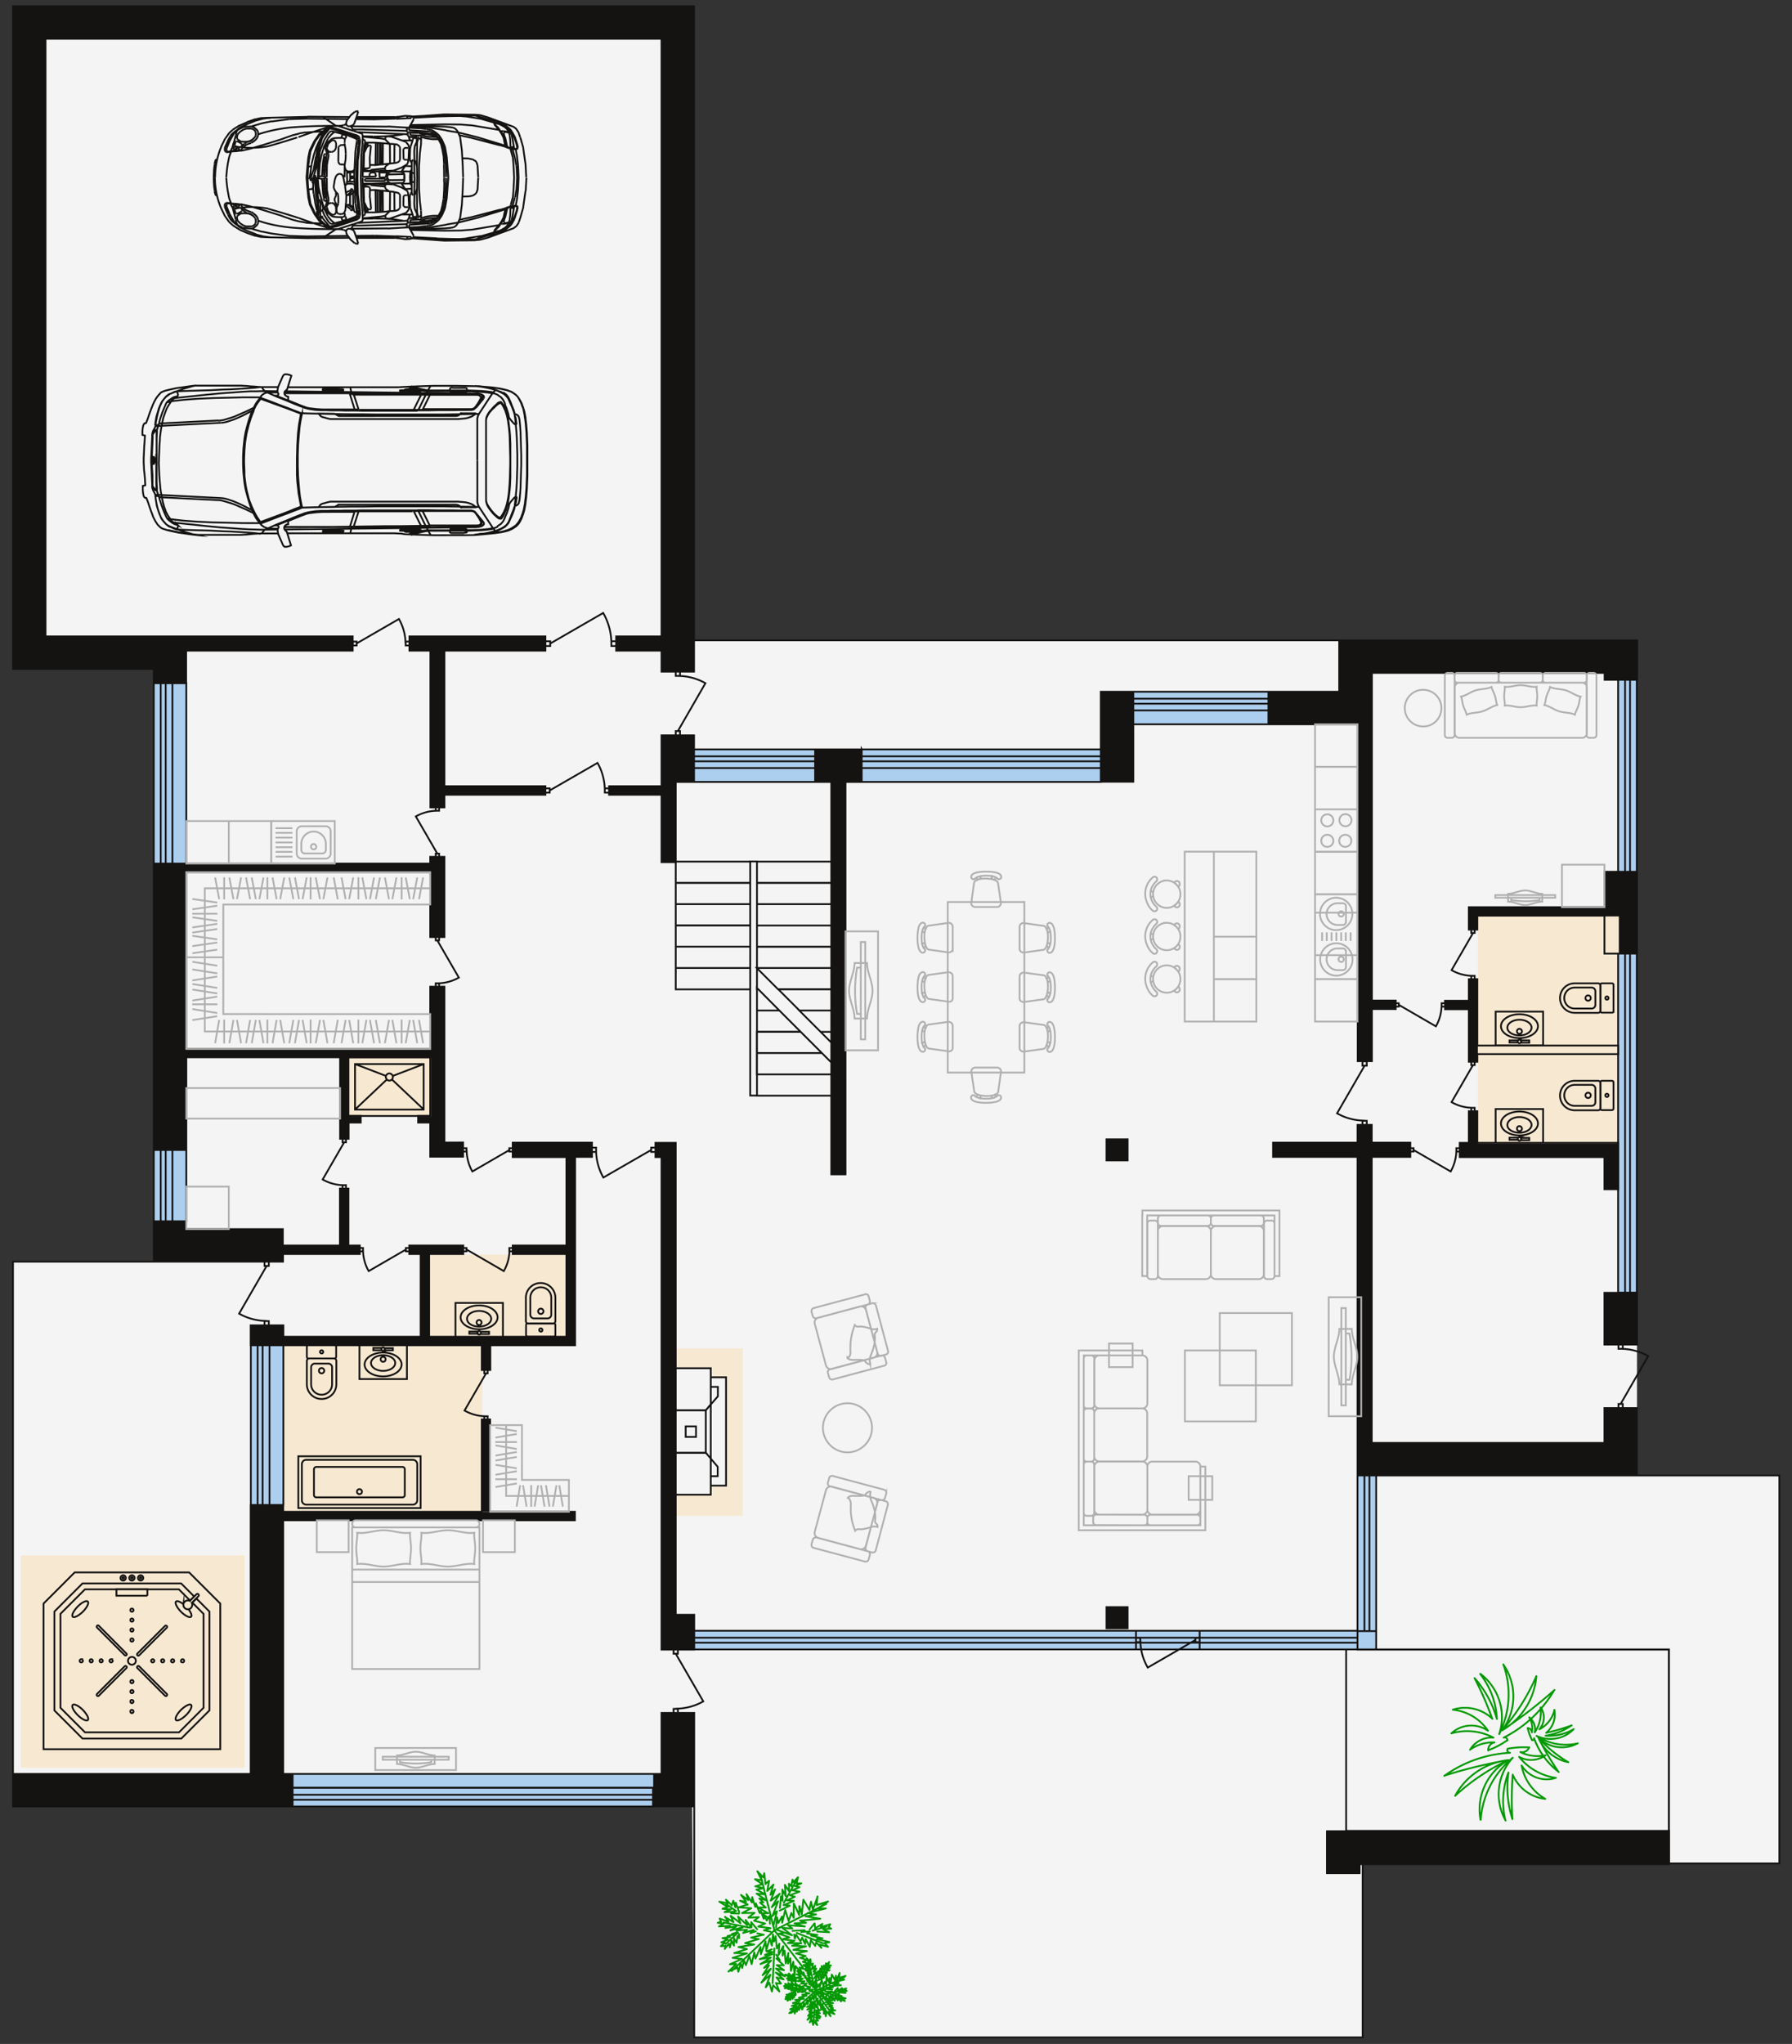 <?xml version="1.0" encoding="UTF-8"?> <svg xmlns="http://www.w3.org/2000/svg" viewBox="0 0 100.8 114.91" style="enable-background:new 0 0 100.8 114.91" xml:space="preserve"><rect x="0" y="0" width="100.8" height="114.91" fill="#333333" stroke="none"/> <path style="fill-rule:evenodd;clip-rule:evenodd;fill:#f4f4f4" d="M100.07 82.95v21.84H76.64v9.77h-37.6l-.11-13H.73V70.93h7.92V37.61l-7.92-.32V.35h38.31V36h53.04v46.95z"></path> <path d="M48.47 42.13v1.83h-.91v22.06h-.8V43.96h-.91v-1.83h2.62zM75.32 36v2.89h-3.97v1.83h5.01v18.94h.8v-2.93h1.34v-.48h-1.34V37.83h13.09v.39h1.83V36H75.32zm14.92 13.02V51h-7.63v1.26h.48v-.78h7.15v2.13h1.83v-4.6h-1.83zm0 23.66v2.91h1.83v-2.91h-1.83zm-7.15-8.43v-1.78h-.48v1.78h-.51v.8h8.14v1.81h.78v-2.61h-7.93zm-7.38 38.71v.02h-1.08v2.33h1.83v-.51h17.41v-1.83H75.71zM61.92 38.89v5.06h1.83v-5.06h-1.83zM.73.35h1.83H.73zm89.51 78.82v1.95H77.16V65.04h2.17v-.8h-2.17v-1h-.8v1h-4.75v.8h4.75v17.9h15.71v-3.78h-1.83zm-28-15.12v1.19h1.19v-1.19h-1.19zm0 26.3v1.19h1.19v-1.19h-1.19zm-25.03 5.96v3.42h-.47v1.83h2.3v-5.25h-1.83zm-4.87-10.84v-.48H15.93v-.38H14.1v15.12H.73v1.83h15.73v-1.83h-.53V85.47h16.41zm-4.77-5.66V85h-.48v-5.19h.48zm55.52-21.04v-3.72h-.48v1.21h-1.34v.48h1.34v2.95h.48v-.43h7.93v-.48h-7.93zm-72.61.68h8.65v4.58h.48v-.91h.68v-.38h-.69v-3.29h4.6v3.29h-.68v.38h.68v1.92h1.85v-.8H25v-8.78h-.8v3.5H10.48v-9.94H24.2v3.65h.8v-4.51h-.8v.38H8.65v16.09h1.83v-5.18zm9.12 10.57v-3.2h-.48v3.2h-3.21v-.92h-5.44v-.44H8.65v2.27h7.27v-.43h4.32v-.48h-.64zm9.24-5.77v.8h3.02v4.97h-3.02v.48h3.02v4.65h-7.72V70.5h1.92v-.48h-3.03v.48h.64v4.65h-7.73v-.64H14.1v1.12h12.99v1.39h.48v-1.39h4.77V65.04h.95v-.8h-4.45zm8.37-20.05h-2.95v.48h2.95v3.79h.8v-4.51h1.04v-2.62h-1.83v2.86zm0-43.85H.73v37.26h7.92v.8h1.83v-1.83h9.36v-.8H2.56V2.18h34.65v33.6h-2.55v.8h2.55v1.18h1.83V.35h-1.83zM23.02 36.58h1.18v8.81h.8v-.71h5.68v-.48H25v-7.62h5.68v-.8h-7.66v.8zm14.99 54.19V64.25h-1.14v.8h.34v27.69h1.83v-1.96h-1.03z" style="fill-rule:evenodd;clip-rule:evenodd;fill:#141312"></path> <path d="M27.13 75.66v9.36H15.97v-9.36h11.16zm-2.96-5.13v4.65h7.72v-4.65h-7.72zm61.25-11.89c.01 0 .01.01 0 0 .01.01.01 0 0 0zm-2.29-7.12v12.77h7.93V51.52h-7.93zM41.78 75.81h-3.73v1.15h1.97v.51h.86v6.09h-.86v.51h-1.97v1.15h3.73v-9.41zm43.64-17.17c.01 0 .01.01 0 0 .01.01.01 0 0 0zm.01.01s0-.01 0 0c0-.01 0 0 0 0zm-.01-.01c.01 0 .01.01 0 0 .01.01.01 0 0 0zm-65.78.85v3.29h4.6v-3.29h-4.6zm-5.89 39.88V87.44H1.17v11.94h12.58z" style="fill-rule:evenodd;clip-rule:evenodd;fill:#f7e8d1"></path> <path d="M77.41 82.95v9.79H39.04v-1.05h37.32v-8.73h1.05zm13.61-29.34v19.06h1.05V53.61h-1.05zm0-15.39v10.8h1.05v-10.8h-1.05zm-82.37.19v10.15h1.83V38.41H8.65zm0 26.24v4.01h1.83v-4.01H8.65zm5.46 10.98v8.98h1.83v-8.98h-1.83zm2.35 24.11v1.83h20.27v-1.83H16.46zm47.29-60.85v1.83h7.6v-1.83h-7.6zm-15.28 3.24v1.83h13.45v-1.83H48.47zm-9.43 0v1.83h6.81v-1.83h-6.81zM63.9 91.68h3.58-3.58z" style="fill-rule:evenodd;clip-rule:evenodd;fill:#acceef"></path> <path d="M39.04.35V11.1h-1.83V2.18H2.56v33.6h17.28v.8h-9.37v1.83H8.65v-.8H.73V.35H39.04zm-1.83 26.66v8.77h-2.55v.8h2.55v1.18h1.83V27.01h-1.83zm0-15.91v15.92h1.83V11.1h-1.83zm53.04 37.92V51h-7.63v1.26h.48v-.78h7.15v2.13h1.83v-4.6h-1.83zm0 23.66v2.91h1.83v-2.91h-1.83zm0 6.49v1.95H77.16V65.04h2.17v-.8h-2.17v-1h-.8v1h-4.75v.8h4.75v17.9h15.71v-3.78h-1.82zM61.92 38.89v5.06h1.83v-5.06h-1.83zM.73.35h1.83H.73zm22.08 35.83c0-.48-.13-.96-.37-1.38l-2.39 1.38m.01-.11v.22h-.21v-.22h.21zm2.97 0v.22h-.21v-.22h.21zm11.63-.02v.27h-.27v-.27h.27zm-3.71 0v.27h-.27v-.27h.27zm3.44.13c0-.6-.16-1.2-.46-1.72l-2.98 1.72M25 48.17v4.51h-.8v-4.51h.8zm3.84 16.08v.8h3.02v4.97h-3.02v.48h3.02v4.65h-7.72V70.5h1.92v-.48h-3.04v.48h.64v4.65h-7.72v-.64H14.1v1.12h13v1.39h.48v-1.39h4.77V65.04h.95v-.8h-4.46zm9.17 26.52V64.25h-1.14v.8h.34v27.69h1.84v-1.96h-1.04zm24.23-26.72v1.19h1.19v-1.19h-1.19zm0 26.3v1.19h1.19v-1.19h-1.19zM19.6 70.02v-3.2h-.48v3.2h-3.21v-.92h-5.44v-.44H8.65v2.27h7.27v-.43h4.32v-.48h-.64zm12.74 15.45v-.48h-4.77V79.8h-.47v5.19H15.93v-.38H14.1v15.12H.73v1.83h15.73v-1.83h-.53V85.47h16.41zm4.87 10.84v3.42H16.46v.77h20.27v1.05h2.3V96.3h-1.82zm.68-3.58h.24-.24zM75.33 36v2.89h-3.97v1.83h5.01v18.94h.8v-2.93h1.34v-.48h-1.34V37.83h13.09v.39h1.83V36H75.33zM39.04 91.68v1.05h37.32v-1.05H39.04zm0 .39v.28h37.32v-.28H39.04zm37.32-.37v1.04h1.05V91.7h-1.05zm0-8.75v8.75h1.05v-8.75h-1.05zm.39 0v8.75h.28v-8.75h-.28zm14.27-29.34v19.06h1.05V53.61h-1.05zm.39 0v19.06h.28V53.61h-.28zm-.39-15.39v10.8h1.05v-10.8h-1.05zm.39 0v10.8h.28v-10.8h-.28zm-82.76.19v10.15h1.83V38.41H8.65zm0 0v10.15H9.7V38.41H8.65zm.39 0v10.15h.28V38.41h-.28zm-.39 26.24v4.01h1.83v-4.01H8.65zm0 0v4.01H9.7v-4.01H8.65zm.39 0v4.01h.28v-4.01h-.28zm5.07 10.98v8.98h1.83v-8.98h-1.83zm0 0v8.98h1.05v-8.98h-1.05zm.38 0v8.98h.28v-8.98h-.28zm1.97 24.88v1.05h20.27v-1.05H16.46zm0 0v1.05h20.27v-1.05H16.46zm0 .39v.28h20.27v-.28H16.46zm47.29-62.01v1.83h7.6v-1.83h-7.6zm0 0v1.05h7.6v-1.05h-7.6zm0 .39v.28h7.6v-.28h-7.6zm-15.28 2.85v1.83h13.45v-1.83H48.47zm0 0v1.05h13.45v-1.05H48.47zm0 .39v.28h13.45v-.28H48.47zm-9.43-.39v1.83h6.81v-1.83h-6.81zm0 0v1.05h6.81v-1.05h-6.81zm0 .39v.28h6.81v-.28h-6.81zM37.21 11.1v15.92h1.83V11.1h-1.83zm5.37 49.3v1.2h4.19v-1.2h-4.19zm-4.57-11.96v1.2h4.19v-1.2h-4.19zm0 1.19v1.2h4.19v-1.2h-4.19zm0 1.2v1.2h4.19v-1.2h-4.19zm0 1.19v1.2h4.19v-1.2h-4.19zm0 1.2v1.2h4.19v-1.2h-4.19zm4.57-4.78v1.2h4.19v-1.2h-4.19zm0 1.19v1.2h4.19v-1.2h-4.19zm0 1.2v1.2h4.19v-1.2h-4.19zm0 1.2v1.2h4.19v-1.2h-4.19zm0 1.19v1.2h4.19v-1.2h-4.19zm4.18 1.2v1.2h-2.99l-1.2-1.2h4.19zm-4.12 1.19h-.07v-.07l.07.07zm1.2 1.2h-1.26v-1.2h.07l1.19 1.2zm2.92-1.2v1.2h-1.79l-1.2-1.2h2.99zm-1.72 2.4h-2.46v-1.2h1.26l1.2 1.2zm1.72-1.2v1.2h-.6l-1.2-1.2h1.8zm-.53 2.39h-3.66V58h2.46l1.2 1.2zm.53-1.19v.6l-.6-.6h.6zm-.53 1.19h-3.66v1.2h4.19v-.67l-.53-.53zm-8.22-4.78v1.2h4.19v-1.2h-4.19zm4.19-5.99v13.16h.38V48.43h-.38zm-3.05 31.76v.59h-.58v-.59h.58zm.55-.9v2.39h-1.69v-2.39h1.69zm1.14 4.23v-6.09h-.86v6.09h.86zm-.86-.53h.39v-.53l-.39-.46-.28-.33m0-2.38.28-.33.4-.46v-.53h-.39m-.29 3.7h-1.69v2.36h1.97V82l-.28-.33zm-1.69-4.75v2.36h1.69l.28-.33v-2.03h-1.97zm1.97 6.6h.86v-6.09h-.86m-2.77-36.09v2.86h-2.95v.48h2.95v3.79h.8v-4.51h1.03v-2.62h-1.83zm8.64.79v1.83h.91v22.06h.8V43.96h.91v-1.83h-2.62zM75.33 36H39.04m36.68 66.96v.02h-1.08v2.33h1.83v-.51h17.41v-1.83H75.72zm1.69-20.01v9.79h16.46v10.22H75.72V92.73h-9.39l-1.77 1.02c-.18-.32-.31-.66-.37-1.02H38.13v.24h-.12l1.55 2.68c-.47.27-1.01.41-1.55.41h.12v.24h.92v18.24h37.6v-9.77h-.17v.51h-1.83v-2.33h1.08v-.02h18.16v1.83h6.2V82.95H77.41zm-1.69 9.78v10.22h18.16V92.73H75.72zM36.63 64.65l-2.69 1.55c-.27-.47-.41-1.01-.41-1.55m3.34-.13v.24h-.24v-.24h.24zm-3.34 0v.24h-.24v-.24h.24zm43.23-4.61-1.55 2.68c.47.27 1.01.41 1.55.41m.12-3.33v.24h-.24v-.24h.24zm0 3.34v.24h-.24v-.24h.24zM38.25 37.76V38h-.24v-.24h.24zm0 3.34v.24h-.24v-.24h.24zm-.12 0 1.55-2.69c-.47-.27-1.01-.41-1.55-.41m-15.1-2.22v.8h1.18v8.81H25v-.71h5.68v-.48H25v-7.62h5.68v-.8h-7.65zm68.13 43.15 1.55-2.69c-.47-.27-1.01-.41-1.55-.41m.12 3.1v.24h-.24v-.24h.24zm0-3.34v.24h-.24v-.24h.24zM83.1 64.25v-1.78h-.48v1.78h-.51v.8h8.14v1.81h.78v-2.61H83.1zM38.13 96.07v.24h-.24v-.24h.24zm0-3.34v.24h-.24v-.24h.24zm-3.87-48.41v.24h-.24v-.24h.24zm-3.34 0v.24h-.24v-.24h.24zm3.1.12c0-.54-.14-1.08-.41-1.55l-2.69 1.55M15 71.17l-1.55 2.68c.47.27 1.01.41 1.55.41m.12-3.33v.24h-.24v-.24h.24zm0 3.34v.24h-.24v-.24h.24zm12.31 5.35v.19h-.19v-.19h.19zm0-2.6v.19h-.19v-.19h.19zm-.09.19-1.21 2.09c.37.21.78.32 1.21.32m1.5-9.46v.19h-.19v-.19h.19zm-2.6 0v.19h-.19v-.19h.19zm2.42.09c0 .42-.11.84-.32 1.21l-2.09-1.21m55.86-5.7v.19h-.19v-.19h.19zm-2.6 0v.19h-.19v-.19h.19zm2.41.1c0 .42-.11.84-.32 1.21l-2.09-1.21m3.59-5.88v-3.72h-.48v1.21h-1.34v.48h1.34v2.95h.48v-.43h7.93v-.48H83.1zm-.24-6.32-1.21 2.09c.36.21.78.32 1.21.32m.09-2.6v.19h-.19v-.19h.19zm0 2.6v.19h-.19v-.19h.19zm0 7.42v.19h-.19v-.19h.19zm0-2.59v.19h-.19v-.19h.19zm-.09.18-1.21 2.09c.36.21.78.32 1.21.32m-1.77-5.79c0 .42-.11.84-.32 1.21l-2.09-1.21m0-.09v.19h-.18v-.19h.18zm2.6 0v.19h-.19v-.19h.19zM19.46 66.63v.19h-.19v-.19h.19zm0-2.6v.19h-.19v-.19h.19zm-.1.19-1.21 2.09c.37.21.78.32 1.21.32m1.06 3.53v.19h-.19v-.19h.19zm2.6 0v.19h-.19v-.19h.19zm-.19.09-2.09 1.21c-.21-.36-.32-.78-.32-1.21m8.24-5.6-2.09 1.21c-.21-.37-.32-.78-.32-1.21m2.59-.1v.19h-.19v-.19h.19zm-2.6 0v.19h-.19v-.19h.19zm-1.64-9.27c.42 0 .84-.11 1.21-.32l-1.21-2.09m.1-.19v.19h-.19v-.19h.19zm0 2.6v.19h-.19v-.19h.19zm0-9.89v.19h-.19v-.19h.19zm0 2.6v.19h-.19v-.19h.19zm-.1-2.41c-.42 0-.84.11-1.21.32l1.21 2.09m-4.38 27.64v1.9h2.67v-1.9h-2.67zm1.33.41c-.57 0-1.04.3-1.04.67 0 .37.46.67 1.04.67.57 0 1.04-.3 1.04-.67 0-.37-.47-.67-1.04-.67zm0 .15c-.38 0-.68.2-.68.44s.31.44.68.44c.38 0 .68-.2.68-.44.01-.24-.3-.44-.68-.44zm-.09-.34c0 .02.01.05.02.06H21v-.13h.48c-.02.02-.02.05-.02.07zm.64.06h-.48c.01-.02.02-.04.02-.06 0-.02-.01-.05-.02-.06h.48v.12zm-.55.65c.08 0 .14-.06.14-.14 0-.08-.06-.14-.14-.14s-.14.06-.14.14c0 .08.07.14.14.14zm0-.61a.1.1 0 0 0 0-.2.1.1 0 0 0-.1.1c.01.05.05.1.1.1zm4.07-2.7v1.9h2.67v-1.9h-2.67zm1.33 1.48c.57 0 1.04-.3 1.04-.67 0-.37-.46-.67-1.04-.67-.57 0-1.04.3-1.04.67 0 .37.47.67 1.04.67zm0-.15c.38 0 .68-.2.68-.44s-.31-.44-.68-.44c-.38 0-.68.2-.68.44 0 .25.3.44.68.44zm.1.35c0-.02-.01-.05-.02-.06h.48V75h-.48c.01-.03.02-.05.02-.07zm-.65-.07h.48c-.01.02-.02.04-.02.06 0 .02.01.05.02.06h-.48v-.12zm.55-.65c-.08 0-.14.06-.14.14 0 .08.06.14.14.14.08 0 .14-.06.14-.14 0-.07-.06-.14-.14-.14zm0 .62a.1.1 0 0 0 0 .2.1.1 0 0 0 .1-.1.1.1 0 0 0-.1-.1zm57.18-12.48v1.9h2.67v-1.9h-2.67zm1.34 1.48c.57 0 1.04-.3 1.04-.67 0-.37-.46-.67-1.04-.67-.57 0-1.04.3-1.04.67 0 .37.46.67 1.04.67zm0-.15c.38 0 .68-.2.68-.44s-.31-.44-.68-.44-.68.2-.68.44c-.01.25.3.44.68.44zm.09.35c0-.02-.01-.05-.02-.06h.48v.13h-.48c.01-.03.02-.05.02-.07zm-.65-.07h.48c-.01.02-.02.04-.02.06 0 .02.01.05.02.06h-.48v-.12zm.56-.65c-.08 0-.14.06-.14.14 0 .08.06.14.14.14.08 0 .14-.06.14-.14a.15.15 0 0 0-.14-.14zm0 .62a.1.1 0 0 0 0 .2.1.1 0 0 0 .1-.1c-.01-.06-.05-.1-.1-.1zm-1.34-7.06v1.9h2.67v-1.9h-2.67zm1.34 1.49c.57 0 1.04-.3 1.04-.67 0-.37-.46-.67-1.04-.67-.57 0-1.04.3-1.04.67 0 .37.46.67 1.04.67zm0-.15c.38 0 .68-.2.68-.44s-.31-.44-.68-.44-.68.2-.68.44c-.01.24.3.44.68.44zm.09.34c0-.02-.01-.05-.02-.06h.48v.13h-.48c.01-.02.02-.05.02-.07zm-.65-.06h.48c-.01.02-.02.04-.02.06 0 .02.01.05.02.06h-.48v-.12zm.56-.65c-.08 0-.14.06-.14.14 0 .08.06.14.14.14.08 0 .14-.06.14-.14 0-.08-.07-.14-.14-.14zm0 .61a.1.1 0 0 0 0 .2.1.1 0 0 0 .1-.1c-.01-.05-.05-.1-.1-.1zM18.91 75.72v.56c0 .05-.04.09-.09.09h-1.47a.09.09 0 0 1-.09-.09v-.56c0-.05.04-.09.09-.09h1.47c.05 0 .09.04.09.09zm-.73.28a.09.09 0 0 0-.09-.09.09.09 0 0 0-.09.09c0 .05.04.09.09.09.05.01.09-.04.09-.09zm-.92 1.82c0 .46.37.83.83.83.46 0 .83-.37.83-.83v-1.31c0-.08-.06-.14-.14-.14H17.4c-.07 0-.14.06-.14.14v1.31zm.24 0c0 .33.26.59.59.59.33 0 .59-.26.59-.59v-.95c0-.11-.09-.21-.21-.21h-.76c-.11 0-.21.09-.21.21v.95zm.44-.76c0 .08.07.15.15.15.08 0 .15-.07.15-.15s-.07-.15-.15-.15c-.09 0-.15.07-.15.15zm13.3-2.57v.56c0 .05-.04.09-.09.09h-1.47a.09.09 0 0 1-.09-.09v-.56c0-.05.04-.09.09-.09h1.47c.05 0 .09.04.09.09zm-.73.28a.09.09 0 0 0-.09-.09c-.05 0-.09.04-.09.09s.04.09.09.09c.05.01.09-.03.09-.09zm.73-1.81c0-.46-.37-.83-.83-.83-.46 0-.83.37-.83.83v1.31c0 .08.06.14.14.14h1.38c.08 0 .14-.06.14-.14v-1.31zm-.23 0c0-.33-.26-.59-.59-.59-.33 0-.59.26-.59.59v.95c0 .11.09.21.21.21h.76c.11 0 .21-.09.21-.21v-.95zm-.44.76c0-.08-.07-.15-.15-.15-.08 0-.15.07-.15.15 0 .08.07.15.15.15.08 0 .15-.07.15-.15zm59.91-12.14c0 .05-.04.09-.09.09s-.09-.04-.09-.09c0-.05.04-.09.09-.09s.09.04.09.09zm.28.74v-1.47a.09.09 0 0 0-.09-.09h-.56a.09.09 0 0 0-.09.09v1.47c0 .05.04.09.09.09h.56c.05 0 .09-.04.09-.09zm-2.18-1.56c-.46 0-.83.37-.83.83 0 .46.37.83.83.83h1.31c.08 0 .14-.06.14-.14V60.9c0-.07-.06-.14-.14-.14h-1.31zm0 .23c-.33 0-.59.26-.59.59s.26.59.59.59h.95c.11 0 .21-.09.21-.21v-.76c0-.11-.09-.21-.21-.21h-.95zm.75.44c-.08 0-.15.07-.15.15 0 .08.07.15.15.15s.15-.07.15-.15c0-.08-.06-.15-.15-.15zm1.15-5.32c0 .05-.04.09-.09.09s-.09-.04-.09-.09c0-.05.04-.09.09-.09s.09.04.09.09zm.28.73v-1.47a.09.09 0 0 0-.09-.09h-.56a.09.09 0 0 0-.09.09v1.47c0 .05.04.09.09.09h.56c.05.01.09-.03.09-.09zm-2.18-1.56c-.46 0-.83.37-.83.83 0 .46.37.83.83.83h1.31c.08 0 .14-.06.14-.14v-1.38c0-.07-.06-.14-.14-.14h-1.31zm0 .24c-.33 0-.59.26-.59.59 0 .33.26.59.59.59h.95c.11 0 .21-.09.21-.21v-.76c0-.11-.09-.21-.21-.21h-.95zm.75.44c-.08 0-.15.07-.15.15 0 .08.07.15.15.15s.15-.07.15-.15c0-.08-.06-.15-.15-.15zM23.66 84.78v-2.91h-6.88v2.91h6.88zm-6.68-2.46v2.02c0 .14.11.25.25.25h5.99c.14 0 .25-.11.25-.25v-2.02c0-.14-.11-.25-.25-.25h-5.99c-.14 0-.25.11-.25.25zm.68.28v1.45c0 .07.06.13.13.13h4.85c.07 0 .13-.06.13-.13V82.6c0-.07-.06-.13-.13-.13h-4.85c-.07 0-.13.06-.13.13zm2.56 1.4c.08 0 .14-.06.14-.14 0-.08-.06-.14-.14-.14-.08 0-.14.06-.14.14 0 .08.06.14.14.14zm-.62-24.55v3.29h4.6v-3.29h-4.6zm.37.37v2.56h3.86v-2.56h-3.86zm1.93.93a.2.2 0 0 0 .2-.2.2.2 0 0 0-.2-.2.2.2 0 0 0-.2.2c.01.11.1.2.2.2zm.15-.06 1.79 1.69m0-2.56-1.75.67m-.33.2-1.79 1.69m0-2.56 1.75.67M25 64.25v-8.78h-.8v3.5H10.48v-9.94H24.2v-.48H8.65v16.09h1.83v-5.2h8.65v4.58h.48v-.91h.68v-.38h-.69v-3.29h4.6v3.29h-.68v.38h.68v1.92h1.85v-.8H25zm-12.61 25.9-1.75-1.75H4.2l-1.75 1.75V98.34H12.39V90.15zM3.4 96.01v-5.28l1.38-1.38h5.28l.63.63.23-.23-.68-.68-.05-.05H4.64l-.05.05-1.48 1.48-.05.05V96.16l.05.05 1.48 1.48.05.05H10.2l.05-.05 1.48-1.48.05-.05V90.6l-.05-.05-.68-.68-.23.23.63.63v5.28l-1.38 1.38H4.78L3.4 96.01zm4.02-2.42c.12 0 .22-.1.22-.22s-.1-.22-.22-.22-.22.1-.22.22.1.22.22.22zm3.74-3.85c.03-.03.03-.08 0-.11a.078.078 0 0 0-.11 0l-.37.37a.247.247 0 0 0-.29.05c-.1.1-.1.26 0 .35.1.1.26.1.35 0 .08-.08.09-.2.05-.29l.37-.37zm-3.43 4.04 1.55 1.55c.03.03.08.03.1 0 .03-.03.03-.08 0-.1l-1.55-1.55c-.03-.03-.08-.03-.1 0-.03.03-.03.07 0 .1zm-.72-.1-1.55 1.55c-.03.03-.03.08 0 .1.03.03.08.03.1 0l1.55-1.55c.03-.03.03-.08 0-.1-.03-.03-.07-.03-.1 0zm.1-.72L5.56 91.4c-.03-.03-.08-.03-.1 0-.03.03-.03.08 0 .1l1.55 1.55c.03.03.08.03.1 0 .03-.02.03-.06 0-.09zm.72.1 1.55-1.55c.03-.03.03-.08 0-.1-.03-.03-.08-.03-.1 0l-1.55 1.55c-.03.03-.03.08 0 .1.02.03.07.03.1 0zm1.32.4c.05 0 .09-.04.09-.09a.09.09 0 0 0-.09-.09.09.09 0 0 0-.09.09c0 .05.04.09.09.09zm.56 0c.05 0 .09-.04.09-.09a.09.09 0 0 0-.09-.09.09.09 0 0 0-.09.09c-.01.05.04.09.09.09zm.56 0c.05 0 .09-.04.09-.09a.09.09 0 0 0-.09-.09.09.09 0 0 0-.09.09c-.01.05.03.09.09.09zm-1.68 0c.05 0 .09-.04.09-.09a.09.09 0 0 0-.09-.09.09.09 0 0 0-.09.09c0 .05.04.09.09.09zM7.33 95.1c0 .05.04.09.09.09.05 0 .09-.04.09-.09a.09.09 0 0 0-.09-.09.09.09 0 0 0-.09.09zm0 .56c0 .05.04.09.09.09.05 0 .09-.04.09-.09a.09.09 0 0 0-.09-.09c-.05-.01-.09.04-.09.09zm0 .56c0 .05.04.09.09.09.05 0 .09-.04.09-.09a.09.09 0 0 0-.09-.09c-.05-.01-.09.04-.09.09zm0-1.68c0 .05.04.09.09.09.05 0 .09-.04.09-.09a.09.09 0 0 0-.09-.09.09.09 0 0 0-.09.09zm-1.64-1.26a.09.09 0 0 0-.09.09c0 .05.04.09.09.09.05 0 .09-.04.09-.09a.09.09 0 0 0-.09-.09zm-.56 0a.09.09 0 0 0-.09.09c0 .05.04.09.09.09.05 0 .09-.04.09-.09a.09.09 0 0 0-.09-.09zm-.56 0a.09.09 0 0 0-.09.09c0 .05.04.09.09.09.05 0 .09-.04.09-.09a.09.09 0 0 0-.09-.09zm1.68 0a.09.09 0 0 0-.09.09c0 .05.04.09.09.09.05 0 .09-.04.09-.09a.09.09 0 0 0-.09-.09zm1.26-1.64a.09.09 0 0 0-.09-.09.09.09 0 0 0-.09.09c0 .05.04.09.09.09.05 0 .09-.04.09-.09zm0-.56a.09.09 0 0 0-.09-.09.09.09 0 0 0-.09.09c0 .05.04.09.09.09.05 0 .09-.04.09-.09zm0-.56a.09.09 0 0 0-.09-.09.09.09 0 0 0-.09.09c0 .05.04.09.09.09.05 0 .09-.04.09-.09zm0 1.68a.09.09 0 0 0-.09-.09.09.09 0 0 0-.09.09c0 .05.04.09.09.09.05 0 .09-.04.09-.09zm2.96 4.22c.23-.23.36-.49.28-.57-.08-.08-.33.05-.57.28-.23.23-.36.49-.28.57.08.08.33-.05.57-.28zm-6.1 0c.23.23.49.36.57.28.08-.08-.05-.33-.28-.57-.23-.23-.49-.36-.57-.28-.08.08.04.33.28.57zm0-6.1c-.23.24-.36.49-.28.57.08.08.33-.05.57-.28.23-.23.36-.49.28-.57-.08-.08-.34.04-.57.28zm5.95-.13c-.19-.15-.36-.21-.42-.15-.08.08.05.33.28.57.23.23.49.36.57.28.06-.06 0-.23-.15-.42a.247.247 0 0 1-.28-.28zm-2.03-.48v-.37H6.55v.37h1.74zm-.87-.85c.08 0 .15-.07.15-.15 0-.08-.07-.15-.15-.15-.08 0-.15.07-.15.15 0 .08.06.15.15.15zm-.49 0c.08 0 .15-.07.15-.15 0-.08-.07-.15-.15-.15-.08 0-.15.07-.15.15-.01.08.06.15.15.15zm.98 0c.08 0 .15-.07.15-.15 0-.08-.07-.15-.15-.15-.08 0-.15.07-.15.15 0 .08.07.15.15.15zm-.49-.11c.02 0 .04-.02.04-.04s-.02-.04-.04-.04-.04.02-.04.04.02.04.04.04zm-.49 0c.02 0 .04-.02.04-.04s-.02-.04-.04-.04-.04.02-.04.04c-.01.02.01.04.04.04zm.98 0c.02 0 .04-.02.04-.04s-.02-.04-.04-.04-.04.02-.04.04.02.04.04.04zm59.57 3.98v-1.05H63.9v1.05h3.58zm-.24-.53-.24.14-.66.38h-.01m-2.14.01c-.02-.13-.04-.26-.04-.39v-.14m3.33-.12v.24h-.24v-.24h.24zm-3.34 0v.24h-.24v-.24h.24zM8.65 70.93H.73v28.8m13.2-92.62-.27.04m.04.13.16-.05m-.39-.05.39-.18m-.37.05.39-.17M13.85 8l.08-.03m-.22.27.16-.11m.08-.17-.2.01m-.2.51.49-.11m1.05-.15c-.47.09-.94.11-1.42.07m.28 3.71-.2-.01m-.04-.27.16.11m-.02.13.08.03m-.23.69.16.05m-.2.07.27.04m-.05.25-.39-.17m.37.04-.39-.19m.2-1.11c.47-.04.95-.02 1.42.07m-1.54-.25.49.11m-.57-4.41-.15.14m-.24-.02.41-.26m-.11.25.2-.09m-.1.04-.14.09m.32-.17-.17.08m.32.8.04-.04m-.04.04-.06.05m-.01 0-.07.05m0 0-.03.04m-.01.05.01-.04m-.01.04-.03.03m.01-.12-.01-.06m.01.11v-.05m-.01.09.01-.04m0 .16.09-.11m-.64-.71.13-.12m-.24.24.11-.13m.39.76h.08m-.12.01h.04m-.04 0-.03.01m0 .01v-.02m.02.05-.02-.03m.07.05-.05-.02m.06.05-.01-.03m-.27-.17.02.01m0-.07-.02.06m.07-.21-.05.15m.08-.18-.04.02m.09-.03-.04.02m.24.08-.2-.11m.17.34.07-.02m-.14.02h.06m-.11-.02.05.02m-.23-.06.18.05m-.26.05.01.06m.01-.1-.02.04m.06-.06-.04.02m.17-.02h-.13m.17.02-.04-.02m.04.02.02.05m-.02.02.02-.03m-.22-.81.11-.12m-.34.54.24-.42m-.09.8.07-.27m.01.01.11-.42m.04-.21-.04.2m.24.32-.04-.03m.04.03.08.03m-.21-.41.13-.14m-.16.24.03-.1m-.03.1-.01.08m0 0 .01.07m0 0 .04.05m.09.06-.08-.06m.14.43.06-.03m-.06-.21.06.04m.01.15-.03.03m.01-.3.17.01m-.32.47.03-.02m-.03.02-.33.04m.42 0 .05-.03m-.28.05.23-.03m-.58.05.03-.03m.33.01-.37.02m.63-.07.01-.02m-.06.04.05-.01m-.18.02.13-.02m-.41.03.28-.01m-.4.01h.13m.36-.07v-.03m-.4-.09-.1.19m.6-.05.04-.09m-.46.05-.02-.03m.02.02.2-.05m-.37 3.13h.13m-.01 0 .28.01m0 0 .13.02m0-.01.05.01m.01.02-.01-.02m-.63-.06.37.02m-.36-.02.03.03m.32-.01.23.03m.05.02-.05-.03m-.42 0 .33.04m0 0 .03.02m-.57-4.06.19-.17m.11.09.19-.11m-.02.03-.09.06m.08-.05-.05.08m.2 0 .2-.13m-1.26.97.23-.47m.15.13-.16.37m-.02.1.02-.11m-.51.69h.05m-.05 0-.03.06m.55-.51-.03-.05m.09.09-.06-.04m.13.05h-.07m.01-.11V8.4m.02.09-.02-.04m.02.04.03.02m0 .01h.04m-.71.5-.05.18m.57-.74v-.08m.1.02.01-.07m-.73 1.65.02.48m-.02-.48.02-.48m.8 1.94h-.04m-.04.03.03-.02m-.03.02-.02.04m0 0v.05m.06-.16h-.07m0 .01-.06.04m-.03.04.03-.05m-.55-.5.03.06m0 0h.05m-.13-.24.05.18m-.08-.48.04.29m.02-.78c0-.59.12-1.18.35-1.73m-.41 1.26.04-.29m.85 2.23h-.09m.15-.02-.2-.01m.07-.42c-.07-.33-.11-.67-.13-1m.28 1.45c-.07-.14-.13-.29-.15-.45m.03-3.51-.21.3m.14.13.13-.25m-.03.26-.17.41m.11.64c.03-.16.08-.31.15-.45m-.28 1.45c.02-.34.06-.67.13-1m.13-.43-.2.01m.14-.03h-.09m.77 3.09.09.11m-.1.01.01.04m0 0v.05m-.01.06.01-.05m-.01-.13.03.03m0 0 .01.04m.03.05-.03-.04m.03.04.07.05m0 0 .06.05m.05.04-.05-.04m-.33.13-.08.06m-.01 0-.04.05m0 0-.01.07m0 0 .01.08m0 0 .03.1m0 0 .13.14m.08-.55-.08.03m0 0-.04.03m-.16.49-.04-.2m0-.01-.11-.42m0 0-.07-.27m-.16.39.24.42m-.01 0 .11.12m-.11-1.01.2.05m.02.02-.02-.03m.02.03-.02.05m-.04.02.04-.02m-.04.02h-.13m0 0-.04-.02m0 0-.02-.04m0 0 .01-.06m.02-.03-.02.03m.07.16.18-.05m0 .01.05-.02m0 0h.06m.07.01-.07-.02m.04.24-.2.11m0-.01-.04-.02m-.01.01-.04-.02m.01-.01-.04-.15m-.03-.06.02.06m-.02-.06.02-.01m.26-.19-.01.03m0 0-.05.03m-.02.02.02-.03m-.02.03v.02m.03 0-.03-.01m.03.01h.04m0 .01h.08m-.58.63.11.13m0-.01.13.12m.56-.56-.17.01m.02-.27-.03-.03m-.04.22.06-.04m.01-.18-.06-.03m-.06 1.05-.14-.09m.04.04.2.09m-.5-.1.41.26m-.17-.29.15.14m.01-.05.17.08m.05-.12-.2-.13m-.15.08-.04-.09m.05.09-.09-.06m.11.1-.19-.11m-.3-.08.19.17m-.42-.97-.02-.11m.02.11.16.37m-.38-.34.23.47m.08-.55.17.41m.03.27-.13-.25m-.14.12.21.3m.72-.87-.04-.09m-.5.14-.1-.19m-.23.09.01.07m.72-.09v.03m-.83-.08v.08m-.2.14c-.23-.55-.35-1.13-.35-1.73m9.72-2.87.8.05m-1.53-.45 1.2-.04m-1.01-.02.98-.03m0-.04h-1.31m.97 1.51.23.01m-.15-.42.85.3m-.71 1.61-.32.02m0 .74.32.02m.43-.71-.57-.02m0 .67.57-.02m.16-.5-.88.02m.03.32.85-.01m-2.59-2.69 2.79.12m-.74 1.62-.73.08m.25-1.59.47-.03m.01 3.16-.73-.08m-1.13-3.43 2.56.08m-.97 4.51.23-.01m.7.11-.85.3m-.18.58.8-.05m-.36.58h-1.31m.33-.07.98.03m.04-.05-1.2-.04m1.79-.65-2.56.08m-.19-.15 2.79-.12m-.76-.08-.46-.03m-3.96-4.37.2-.27m-.26.28.31-.44m.02.42-.13.29m-.08.06.16-.35m-.39-.5.57-.03m-.11 1-.13.49m.08-.27-.1.83m.09-1.17-.09.47m.14 1.31-.1-.03m.1-.11-.1.03m0 .91.07.01m-.09.33.05.02m.09-.15-.24-1.09m-1.01-2.26c.54-.2 1.08-.38 1.63-.55m-1.69-.02c.75-.05 1.51-.07 2.27-.06m-1.71-.52 2.36.02m-.11.12-2.31-.03m.45 5.35.31.44m-.25-.43.2.27m.04-.37-.05-.01m.08.3-.08-.02m-.02.03.03.1m.19.24-.57-.03m.86.26c-.55-.17-1.09-.35-1.63-.55m.44 1.04 2.31-.03m-2.25.13 2.36-.02m-.66-.49c-.76.01-1.51-.01-2.27-.06m-.45-6.12.97-.03m-1.99-.05-.13.02m-.73.14-.04-.06m.04.06.42-.11m-.45.04.3-.07m.08.29.54-.11m-.47-.15.31-.04m-.46.01.45-.02m-.96.49-.22.01m.22-.01.11.04m-.09.08.11.06m-.24-.06h.13m-.31 0h.18m.7-.3-.58.17m.23-.32-.53.22m.02-.13.48-.17m-.1.44.14.11m.88-.42.98-.13m-1.15-.08 2.19-.05m.08 2.46.09-.53m-.09.53-.05.38m.01-.54.09-.43m.45.29-.03.15m0 .01.01.02m.01 0 .03-.03m-.11-.11-.01.13m0-.01-.02.21m0 0-.03.2m.15-.33.01-.13m-.36.39.12-.5m-.14.62-.17.02m.4-1.44-.27.57m-.04-.05.25-.51m.21.27-.1.56m-.14-.04.15-.47m-.61-.82-.36.06m0 .01-.39.1m1.13-.19-.38.03m.15 1.42-.05.53m.63.63-.01-.07m.01-.03V10m-.26-.52.01.04m0 0 .06.01m0 0 .03.01m-.12 0-.17.49m-.03.05.03-.04m-.03.04.05.07m0 0 .04.01m0-.01.04-.1m0 .01-.03-.03m0 0-.06-.02m.03.14h.04m.01 0 .03-.01m.01-.06-.01.06m.01-.06-.01-.04m.16-.5-.1.38m0 0-.06.13m-.14-.27-.05.29m.15.14.06.09m0 0 .01.09m.11-.55v.36m-.09-.03v-.2m.09.07.01-.07m0 0h.06m.04.33.03-.01m-.1-.3.04.49m-.47.61.09.43m-.1-.97.05.38m.09.53-.09-.53m.23-.4-.03.1m0 0h-.08m0 0-.15.02m.3.25.08.47m-.12-.78.03.3m.28-.04-.03.01m-.01.14.02.19m-.28-.81-.01.15m.12-.33.04.76m-.16-.37.03-.43m.26.7-.06-.56m-.03.18.07.52m.04-.46-.04-.46m-.59.48-.05-.58m.05.58.05.53m-.01-.54-.03-.59m.03-.55-.03.59m-.06-.02.05-.58m.44-.1-.07.18m.1.06.12-.57m-.24.57.13-.73m-.32.97.08-.54m.35.2v.64m-3.39-2.73.03.1m0 .14v-.14m-.04.28.04-.14m-.13.26.09-.12m-.09-.13-.03.09m.03-.2v.11m-.02-.2.02.09m1.38.36-1 .31m-.62-.26.07-.06m-.18.11.11-.05m-.22.07.11-.03m.21.03-.12.06m-.13.05.12-.04m-.25.09.13-.05m.1-.17-.15.05m.26-.12-.11.07m-.06.46.73-.21m-.52-.19.15-.13m-.19 0 .15-.15m1.41.16.67-.24m.28.12c-.54.17-1.08.34-1.63.49m-.56-.67a8.37 8.37 0 0 1 2.21-.41m-2.46.15.1.1m.02-.14.09.1m3.37 4.23.02.12m0 0-.01.16m0 0h-.03m0 0-.01-.03m0 .01-.01.32m.09-.26v.25m.02.06-.02-.05m0 .02v.05m-1.08.22.36.06m-.75-.16.39.1m.4.84-.97-.03m.93-.74.38.03m-3.2.01.02-.09m0 0-.01-.12m.01.01-.03-.09m.12-.04-.09-.12m.09.12.04.14m0 .14v-.14m0 .14-.03.1m1.28-.5-1-.31m.35 1.53.13.02m-.89-.1.3.07m-.27-.14.42.11m-.42-.11-.04.06m.31.08.45.02m-.3-.05.31.04m.16-.2-.54-.11m-.25-.41-.09.1m-.19-.59-.11-.07m0 0-.15-.05m.05-.12-.13-.05m.13.05.12.04m.01 0 .12.06m-.32.01.11.03m0-.01.11.05m0 0 .07.06m-.18.61h-.18m.18 0h.13m0 0 .11-.06m-.02.15-.11.04m0-.01-.22-.01m.35-.17.1-.1m-.02-.31-.15-.15m.04-.12.15.13m0 .59-.14.11m-.38.27.48.17m-.5-.3.54.21m-.24-.31.58.17m.03-1.23-.73-.21m1.07 1.75 2.19.05m-2.02-.26.98.13m.48-.44c-.75-.04-1.5-.17-2.21-.41m.56-.67c.57.16 1.13.33 1.69.51m-1.01-.14.67.24m.99-.84.25.51m-.21-.56.27.58m.04-1.08.09.63m-.15-.23.1.46m.1.1-.02-.72m2.22-4.95.03.02m-.12-.01.1-.01m-.41.24.23-.2m-.22.8.13.2m-.19-.19h-.09m.2-.03-.11.03m.2-.08-.1.06m.15-.12-.05.06m.19-.45-.14.39m.14-.39.08-.27m-1.31.77h.15m.35-.03.14-.06m-.3.09.15-.03m-.35.04.2-.01m.3-.18.05-.13m-.05.2v-.07m0 .07.01.05m0 0 .07.08m0 0 .03.01m-.06-.34.21-.28m.41-.18.01-.03m-.19.02.07-.03m.29 1.02h-.47m.17-.58 1.06.01m-1.04-.05 1.23-.02m-.33-.06h-.87m-.32.52 2.06.02m.07.55.11.01m-.06.41.01 1.09m.05.47-.1.04m0 0-.08.08m.01-.07.01.05m-.01.51.01-.05m.06.06-.08-.08m.18.12-.1-.04m-.05-.19.04.05m-.19-2.07-.61-.04m.57-.19-.18-.04m.21.05-.01-.04m0 0 .01-.07m.02-.04-.02.04m.02-.04.09-.02m-1.37.17h-.04m.11.01-.07-.01m.11.07-.04-.06m.04.16v-.1m-.03.22.03-.11m-.13-.32-.01.42m.01-.49v.07m-.01-.14.01.08m-.05-.13.04.05m.24.72.07-.07m0 0 .09-.04m0 0h.04m.04.04-.04-.03m.04.03v.04m-.19-.23-.01.18m-.27-.54.58.01m-.45.35h.55m.39-.23-1.04-.1m1.27-.03-.71.02m.46 1.56-.32.04m.54.11-.01.05m.01-.05.04-.06m-.9.01-.01-.49m0 .57.01-.08m-.3-.79-.03.03m.65.7-.33-.01m-.37-.51.07-.63m-.11-.01-.07.61m.18-.17.13-.28m.17.57.06-.6m-.27-.23-.07.52m.62-.51-.02 1.24m.13-1.24-.02 1.22m.12 0 .02-1.21m.07 1.19-.01-1.19m.11.01-.01 1.19m-1.5-1.55.08.05m.03.06-.03-.06m.03.06.03.05m0 .13v-.13m0 .13-.02.18m-.07-.29-.01.06m.01-.06-.07-.09m.12-.15.09.09m.02.1-.03-.09m.05.19-.02-.09m.02.09-.02.2m0 0-.03.22m-.77-.56-.04.03m.06-.09-.02.06m.03-.12-.01.07m.01-.12v.05m0-.05-.18-.05m-.03.02.03-.01m-.05.04.02-.03m-.02.03-.02.06m-.01.07.01-.07m.16.37.01-.08m.01-.09-.01.08m.01-.08-.01-.06m-.07-.04.07.05m-.14-.07.07.02m-.2-.01.12-.01m-.34.01.23-.01m-.23.44v.13m0-.31.01.18m-.07-.27.06.09m.48.05.05.3m-.4-.06.01-.05m0 0 .03-.03m.01 0 .05-.03m0-.01.06-.03m0 .01.05-.01m0 0h.14m.18-.54.46.18m.09.84-.05.61m-.07-.72-.02.44m-.53 0 .01-.32m-.01.32-.05.3m-.01-.01-.24-.01m0 .01-.05-.03m0 0-.04-.09m0 .01-.03-.04m1.09-.47.04-.46m-.16.35.08-.58m-1.17.38-.04.08m1.36-.07-.09.7m-.68-.4-.02-.28m-.4.74.01-.79m1.31-.79-.46-.15m.42 2.04.01-.68m1.34.81.01.07m-.56.03.56-.05m.07.35.02-.08m-.02.08.01.03m-.01.07.01-.03m-.01.03.02.08m-.09.27-.56-.05m.56.04-.01.07m.13-.53.02-.06m-.02.12-.01-.07m.01.07.01.06m-.13.15-.01-.13m-.32-.36.01.29m0 0 .35-.01m0 0 .03-.16m.02-.04-.02.04m.03-.09-.02.06m.02-.06V9.7m0 0h-.43m-.23.01.06.21m-.41-.47-.05.02m0 0h-.15m-.09-.01.09.01m.14.13-.28-.06m.45.01-.03.06m-.42.02h.47m-.47.7h.47m-.06.02.03.06m-.16-.05-.28.06m.29.07h-.15m-.02-.31-.02-.03m.01-.04-.01.04m.01-.04.02-.04m0 0 .04-.03m.43-.34h-.1m0 0-.09.03m0 0-.03.04m0 0-.01.09m.01 0 .01.07m-.11-.33.42.03m.54-.16-.79.08m.03.08.73.03m0 .64-.73.03m.76.16-.79-.08m-.17-.05.42-.03m-.53-.28h1.08m.01.13h-1.14m-.09-.24.72-.02m-.06-.21-.09-.01m.66.87.04.06m-.05-.11.01.05m-.22.15-.32-.04m-.67-.18.02.88m.32-.84-.05-.03m-.27.87.03.03m.3-.79-.01-.08m.01.08-.01.49m0-.42.33-.01m-.7.52-.03-1.21m1.26.44v.08m-1.2-.01.09-.01m.2.02-.06-.02m-.85-.86.09-.09m-.33.79h.23m.04.02-.04-.02m.11.06-.06-.05m-.17-.65h.23m-.25-.01.01.33m-.02.19.02-.19m.05-.04c0-.03.03-.06.06-.06s.06.03.06.06-.03.06-.06.06-.06-.02-.06-.06zm-.31-.42.12.09m-.24.35-.06-.16m0 0-.06-.03m-.07-.03.07.03m-.07-.03h-.04m0 0-.06.02m0 0-.06.03m.01 0-.05.05m-.05.06.05-.06m-.1.24.06-.18m.44.13.08.4m-.08-.4-.02-.1m.11.5.06-.11m0 0 .04-.02m-.01-.73.01.3m0 0 .01.28m-.01 0-.02.17m.34-.72-.28.01m-.04.7.08-.01m-.08-.62.19-.02m-.2.52h.42m.06 1.23-.02-.44m.14.33-.05-.61m-.37.24v.55m0-.55.17-.11m0 0 .01.65m-.01 0v.05m-.04-.81.01-.04m-.01-.08.01.08m-.01-.08h-.04m0 0-.05.02m0 0-.02.08m.19-.01.05-.02m-.05.02-.04.16m-1.04-.2.07.12m0 0 .09.09m0-.01.05.09m-.01.01.01.13m0-.01v.32m0 .01-.02.09m.46-.12.01-.45m-.58-.14v.21m-.03.06.03-.06m-.03.06-.04.06m-.01.12.01-.12m-.01.12.02.09m0 .01.07.11m0 0 .04.06m.53-.7-.01.05m.02.1h.2m0 .55h-.24m.11-.57.25-.21m-.1-.03-.23.1m.81-.83.02.58m-.2-.58.02.95m-.2-.95.05 1.03m.06-1.03.02.75m-.59.21-.06-.47m.91.77-.01-.68m-.27-.58.02-.75m-.09-.28-.05 1.03m.19 0 .02-.95m.18.37-.02.58m.11-.01.03-1.21m-1.04.49-.01.72m0-.62.06.2m1.36-.13-.05.03m-.27-.87-.02.88m1.2.07v-.09m.25-1.35-.22-.03m.23.03-.25-.25m.12-.17h.09m-.07 1.94-.14-.02m.04-.26.18-.13m-.13.65.05-.07m-.19-.12.21.04m-.21.6.21-.04m-.07-.15.05.07m-.1.45.18.13m-.08-.41-.14.02m.13-.52.04-.04m-.04.22.04.05m-1.97-2.73-.01-.05m.27.33-1.23-.4m.08-.16.9.29m-1.2-.11-.13-.03m0-.06.09.01m-.05-.02.11-.06m-.23.13.11-.07m-.28.18.17-.11m.1-.12.12-.03m-.18.06.06-.03m-.14.07.09-.04m-.09.04-.06.06m-.21.45-.06.15m.42-.38.11-.09m-.19.19.07-.1m-.27.42.2-.32m-.32.63.12-.31m.46-.36.12-.1m-.12.1-.07.06m-.19.23.19-.23m-.41.7.22-.46m.19.03.09-.06m-.22.17.13-.11m-.25.23.12-.12m-.12.12-.05.08m-.01.09.02-.08m-.04.15.01-.07m-.01.07.01.08m.44-.5h.06m-.12 0 .06-.01m-.06.01-.07.04m-.12.11.12-.1m-.17.17.06-.08m-.12.27.06-.19m-.46-.61.19-.13m-.08.46-.13.44m-.01-.36.22-.4m.15.93.04.08m.01.13-.01-.13m.01.13-.04.31m.07-.54.03.05m.06.05-.06-.05m.11.07-.05-.02m.13.02h-.08m.14 0-.05.01m.1-.03-.05.01m.05-.01.06-.03m-.38-.03-.03-.05m.06.11-.03-.06m.03.06.02.08m.01.06-.01-.06m.01.17v-.1m0 .1-.03.17m-.06.34.06-.35m-.07-.24-.03-.03m0 0h-.03m-.01 0h-.05m-.02.01.02-.01m-.02.01-.02.04m0 0v.11m-.05.26.05-.26m.01.03h.11m-.2.54.15.01m-.14-.09h.15m-.14-.11.15.01m-.14-.1h.13m.03-.09-.15.01m.03-.12.13.01m-.35.26.1-.49m.24-.25-.02-.05m.1.03-.01-.04m-.01.03-.01-.1m-.35.08.1-.22m.09.1-.13.43m.18 1.33-.03.01m-.09.02.09-.02m.04-.01.05-.06m-.07.06.03.45m-.03-.55.03-.45m.04.51-.05-.06m-.13-.03.09.02m0 0 .03.01m-.13-.46-.02.33m0 0v.09m0-.11h.15m-.14-.18h.11m-.12.07h.14m-.11-.17h.11m0 .96h-.11m-.03-.17h.14m-.13.07h.11m-.12-.18h.15m-.15-.02v-.09m0 .09.02.33m.13-.46-.03.01m0 0-.09.02m.13-.03.05-.06m-.05.51-.03-.45m-.3-.29-.01.22m.21.1-.13-.01m.13-.15-.13.01m.13.15-.13-.01m.37.63.06.35m.03.16-.03-.17m.03.17v.1m-.01.07.01-.07m-.01.07-.02.08m0 0-.03.06m0 0-.03.05m.35-.12.06.03m-.06-.03-.05-.01m0 0-.05-.01m-.01.01h-.08m0 0-.05.03m-.06.04.06-.05m-.09.1.03-.05m-.06-.18-.04-.31m.04.31-.01.13m0 0-.04.08m-.12-.47.13-.01m-.15-.11.15.01m-.17-.09h.13m-.14-.09.15-.01m-.01-.1h-.15m.14-.09-.15.01m.09.53h.11m-.12.04-.05-.26m.05.37v-.11m.02.15-.02-.04m.02.04.02.01m.05 0h-.05m.05 0h.03m.04-.04-.03.03m-.01-.29.04.31m-.25.18-.03-.08m.01.01-.01-.19m-.13.01-.02-.03m.02.03.03.07m.03.13-.03-.13m.03.13v.08m.01-.46.12.43m-.17-.63.1.36m.29-1.22.01.68m-.11-.2.06.53m-.17-.13-.03-.39m.14-.01.06.52m.43-.52v.08m-.43-1.61-.06.53m.11-.2-.01.68m-.21-.88-.03.39m-.19.27.04-.56m.56-1.97-.39.47m-.22-.03.36-.32m-.12.04.19-.14m.14-.05-.49.74m.15-.41.19-.22m.5 4.27-.07-.09m-.11-4.22 1.35.44m-.47-.08-.93-.24m.09.41.18-.02m-.06.16-.03-.03m-.18-.72.27.06m-.2-.14.13-.03m.09.03-.72-.49m.66 1.8-.06.09m.03 1.62-.06.37m.05.19-.05-.11m3.11 1.73.11-.01m-.2.01-.09-.02m-.02-.04.02.04m-.03-.11.01.07m0-.11-.01.04m-.2.01.18-.04m-.57-.19.61-.04m-1.34.55.04-.05m.01-.07-.01.08m.01-.08v-.07m-.01-.42.01.42m.1-.43.03.11m0 .01v.1m0 0-.04.06m0 0-.07.01m0 0h-.04m.02.18.58-.01m-.3-.35-.01-.18m.2-.01v-.04m-.04.07.04-.03m-.08.03h.04m-.13-.03.09.04m-.16-.11.07.07m.28.53.71.02m-1.26-.03 1.04-.1m-.94-.23h.55m-.86-.31.03.22m-.01-.01.02.2m0 0-.02.09m0 .01-.03.09m.01 0-.09.09m-.12-.14.07-.09m0-.06.01.06m.06-.29.02.18m0 0v.13m0 0-.03.05m0 0-.03.06m0 0-.08.05m-.21-.58.01.04m-.01 0v.08m0 0-.02.03m0-.01h-.04m.01 0-.06-.05m0-.03v.03m.17-.1.04.21m0 0 .08.05m.07 0H20m-1.16.1.06-.09m0 0 .01-.18m-.01 0v-.13m0 .56.23.01m-.01-.01.12.01m.01 0 .07-.02m0 0 .07-.05m0 0 .01-.06m0 .01-.01-.08m-.01 0-.01-.08m-.16.29.01.07m0 0 .02.06m0 0 .02.03m.03.01-.03-.01m.21-.03-.18.05m.18-.05v-.05m-.01-.06.01.07m-.03-.13.02.06m-.02-.06-.04-.03m-.46-.5.04-.08m-.04.08-.01.12m.01.13-.01-.13m.05.21-.05-.09m.05.09.06.05m.01 0h.06m0 0 .09.01m0 0 .13-.04m0 0 .06-.09m0 0 .04-.12m.09-.18h-.07m.11.74.46-.18m-.31-.42-.19-.15m.62 2.06-.08-.27m0 0-.14-.39m0 0-.05-.06m-.09-.05.1.06m-.21-.09.11.03m-.11-.03h-.09m.29-.19-.13.2m-.19 0-.07.08m0 0-.01.05m0 0v.07m.05.13-.05-.13m-.5-.19.2.01m0 0 .15.03m.01 0 .14.06m-.64-.09h.15m.54.31.21.28m-.15-.62-.03.01m-.57.02.9-.29m.25-.27-1.23.41m.97-.13-.01.05m1.08.72h-.87m-.03-.08 1.23.02m-1.25-.06 1.06-.01m-.73-.8-.46.15m.43.08h-.47m.18 1.02-.07-.03m.07.03.1.01m-.01 0 .03-.02m-.43-.22.23.2m.2.02-.01-.03m-.39-.8 2.06-.02m-.02-.55h.09m.04-.42-.25.25m.02-.22.22-.03m-3.46-.02-.06-.19m.06.19.06.08m.11.1-.12-.1m.12.1.07.04m0 0 .06.01m0-.01h.06m-.49-.5-.01.08m-.01 0 .01.07m.02.09-.02-.08m.02.08.05.08m0 0 .12.12m0 0 .13.11m0 0 .09.06m-.5-.49.22.46m0 .01.19.23m.07.06-.07-.06m.07.06.12.1m-.7-.77.12.31m0 0 .2.32m0 0 .07.1m.12.09-.11-.09m-.42-.38.06.15m.07-.59-.02-.08m.02.08-.03.02m-.01-.01h-.03m.02 0-.05.16m-.11-.25v.32m0 0h-.04m.03.29.02-.02m0 .01-.02-.3m-.07.43.09.02m0-.01.03-.04m0 0-.03-.1m-.04.25.19.13m-.15-.77.1.04m.24.87.06.06m0 0 .09.04m-.01 0 .06.03m0 0 .12.03m-.39-.26.17.11m0 0 .11.07m.01 0 .11.06m-.15-.07.09-.01m.04-.08-.13.03m-.37-.15.19.14m-.07-.1-.36-.32m.22-.03.39.47m-.35.6.72-.48m-.22 0 .13.03m-.2-.11.27-.06m-.06-.69-.03.03m-.09.11.18.02m-.27.4.93-.24m.47-.09-1.35.44m1.64-1.47.07.61m-.26-.92.09.7m.21-.43.07.63m-2.11-.28-.01.1m.52-.01-.04-.08m-.47.02.01-.04m-.08.03.02-.05m1.74.51-.08-.58m.11-.12.04.46m-1.94-.18-.04-.11m0 .2-.03-.21m-.11.03-.01.09m.99-.11-.03.07m.45.22.03-.4m-.51.12.02.09m.91.08-.01-.13m.01.13-.2-.16m.14.17-.26-.2m1.98.42-.01-1.19m-.09 0-.01 1.19m-.06 0-.02-1.21m-.1 1.23-.02-1.22m-.09 1.22-.02-1.24m-.53 1.25-.07-.52m.35.29-.06-.6m-.31.29.13.28m1.3.19.01-1.09m4.29-4.23-.39-.03m.91-.07L25 6.43m.91.57.65.05m.28.66-1.09-.27m.08.16.69.15m-.14 1.16-.37-.01m.37 2.14-.37.01m-1.9-4.55 2.33-.01m-.6 6.95.39-.03m-.4-1.05.69-.15m.32.04-1.09.27m.16.44.65-.05m.19.6-1.75.02m-.89-.07 2.33.01m-1.42-6.35.32.03m.17.03-.18-.03m.51-.63-.61.01m-.24.46.92.01m-.4.18.11.06m.12.14.14.32m-.85.55-.17-.39m.26-.52.66.11m.25 1.88-.05-.88m-1.03.33-.07-.39m.07.39.03.45m.09-.22-.09-.61m-.13-.38.13.38m.15.41-.1-.56m.95.2-.1-.75m-1.07.4.07.29M25.1 10l-.01.46m-.11-.22v-.26m0-.26v.25m.11-.47.01.46m.93.67-.05.88m-.91-.56-.08.61m-.01-.84-.03.45m1.1-1.18-.02.64m-.9.52.09-1.17m-.13.48-.02.49m-.09-.23.01-.48m-.01-.52-.01-.48m.12.26-.02-.49m.06-.2.09 1.17m.83-.01-.02-.64m-.29-1.95-.12-.14m-1.59-.74-.52.04m.07.66.39.05m.29.05-.28-.05m-.97-.06-.01.13m-.39-.16.41.02m-.11-.53v-.1m.22.01.01.07m-.04-.1-.35-.02m.35.02.11.02m0 0 .05.07m.01.08-.01-.07m-.25.54.26-.46m-.86-.05.01-.09m-.16.01.02.1m.21-.12-.23.02m.03.1.85-.04m-.39-.12-.27.04m1.63-.06-.9.05m1.37 0-1.3.07m.24-.08-.31.02m-.2.62.58.03m-.55-.11 1 .06m-.22-.08h-.75m1.18.5.25.07m-.1.06h.17m-.24.12h.31m-.12-.18.15.18m-.32-.28.17.1m-.1-.15-.23-.11m.45.31-.22-.2m.02-.1.24.19m-1.14.15-.05-.03m.13.08.04.05m-.06-.08.02.03m-.08-.03h.06m-.06 0-.04.13m0 0-.03.09m-.01.17.01-.17m.18-.43-.03-.08m.36.2-.3-.1m0 0-.01.05m0 .06v-.06m.01.07.29.09m-.28.01-.01-.1m0 .43.01-.33m-.33-.35.65.05m-.65.66-.04.09m.04-.09.09-.2m0-.1-.01.09m-.01-.14.03.06m-.03-.06-.03-.04m0 0h-.05m.28-.26.63.08m-.28.09.42.04m-.07.12-.36-.05m.38-.23-.34-.06m-.44 1.86.05-.75m-.32-.08.01.52m.13.29-.05-.22m-.07-.08.07.07m.06-.02.01-.93m.22-.03-.06.48m-.32-.08.02-.28m-.4-.68.03.08m.06.05-.06-.05m.06.05.06.02m.04-.25.07.01m-.12.11.05-.12m-.05.12.02.02m-.16-.05.04-.06m-.01.83-.07-.01m0 0-.1.01m0-.01-.03.01m.01.01-.04.03m.26-.2-.14-.17m.14.17.03.12m-.38-.72.07-.02m-.11.36h.61m-.2-.21.04.18m0 0 .15.04m.06-.13.03-.03m-.03.03-.03.06m0 0-.01.06m0 0-.11.33m-.03.12.03-.11m-.96-.14.15.02m.08.02-.08-.03m.08.03.1.09m.03.05-.03-.04m.03.04.01.05m.12-.77-.47.07m.53.77.01.54m.01 0 .02.03m0 0 .07.01m-.01 0h.06m.01 0 .04.01m0 0 .06-.01m-.02.19.04-.2m-.1.28.06-.08m.11-.28.02.09m.05.12-.06-.11m.06.11.03.06m0 .01.04-.17m0 0h.04m-.46.33.39.02M22.5 9l-.03.03m.01 0-.03.05m0 0-.09.05m-.18.04.18-.03m.52.11-.34.2m-.04-1.12V9m-.31-.88-.01 1.05m.53-.81-.02.04m.29.57.03-.69m.06.07-.02.55m.43-1.19h-.41m.11-.24h.43m.05.15-.58-.02m-.2-.16h.48m0 .32h-.08M23.24 9l.08.03m.3 2.32-.05-.75m-.25.33.07-.07m0-.01.05-.22m-.13.3-.01.52m.27-1.48v.64m-.11-.64-.01.91m-.16-1.15-.13-.01m-.48-.03.04.04m0 0 .02.07m.01 0v.1m0 0 .01.09m-.2-.36.51.01m.09-.14-.08.17m0 0-.02.32m.02.3-.02-.32m.02.32.08.17m-.6-.13.51-.01m-.32-.26.01-.09m-.01.19v-.11m0 .11-.02.07m-.05.04.04-.04m.43.01.13-.01m-.55-.1.01-.35m-.06-.09-.13-.02m0 .63.13-.02m.09.35.39-.02m.03.35h.04m-.08-.17.04.16m-.07-.09.03-.06m-.08.17.06-.11m-.08.21.02-.09m-.19-.27.06.08m0 0 .04.2m-.02-.01-.06-.01m-.04.01.04-.01m-.11.01h.06m-.12.01.07-.01m-.09.04.02-.03m-.04.57.01-.54m-.34-.19-.18-.03m.18.03.09.05m0 0 .03.05m0 0 .03.03m.37-.25-.34-.2m.25.11-.22-.32m.59.52v-.85m-.62.55-.4-.15m1.16.55.02-.95m-.08.99.08-.03m.14-.94-.01-.91m.12.91v-.64m-1.03.09-.4.15m1.02-.45v.85m.15 0-.01-.95m-.51.3-.22.32m1.62-2.27L23 7.32m-.11-.16-.01.26m1.56-.02-.18-.1m.55.8-.15-.28m.19.2-.21-.32m-.06-1.15.65-.02m-.23-.1-.97.07m-.95.53L25 6.99m-.32.6.18.27m-.82-.71 1.08.18m-.1-.21-1.2-.04m2.06 5.18-.14.32m-.71-.87-.17.39m-.05-.24.07-.29m.63 1.21-.18.03m-.31.03.32-.03m.17-.03.11-.06m-.63.25.92-.01m-.07.48-.61-.01m.51-.85-.12.14m.16-.21-.66.11m-.68-.06.24-.19m-.26.09.22-.2m-.45.31.23-.11m-.07-.05.17-.1m0 0 .15-.18m-.34 0h.31m-.24.12h.17m-.32.13.25-.07m-1.14.21.65-.05m-.32-.3-.01-.33m.01.33-.01.1m0 0 .29-.09m-.3.1v.06m0 0 .01.05m0 0 .3-.1m-.36.2.03-.08m-.19-.6.01.17m0 0 .03.09m0 0 .03.13m.01 0h.06m.02-.03-.02.03m.02-.03.04-.05m-.12.1-.05.03m-.09-.05h-.05m.08-.04-.03.04m.03-.04.03-.06m-.01-.09.01.09m-.1-.29.09.2m-.13-.29.04.09m.65.67.34-.06m-.02-.29-.36.05m.43.07-.42.04m.27.09-.63.08m-.04.3.39-.05m.06.75-.52-.04m.47-.71.28-.05m0 0 .18-.09m-1.48-.1-.04-.06m.16-.05-.02.02m0 0 .05.12m0 0 .07-.01m-.11-.24-.06.02m-.06.05.06-.05m-.06.05-.03.08m.17-.68-.03-.11m.15.45-.11-.33m.11.33.02.06m.02.06-.03-.06m.06.08-.03-.03m-.06-.13-.15.04m-.04.19.04-.18m-.45-.03h.61m-.57.34.07.02m.28-.62.03-.12m-.03.12-.14.17m-.08-.34-.04-.03m.06.05-.03-.01m.13.01-.1-.01m.17 0-.07.01m-.38.03.01-.05m-.01.05-.03.04m-.1.1.1-.09m-.18.11.08-.03m-.23.05.15-.02m-.13.49.47.07m.38.39.26.46m-.01.08.01-.07m-.01.07-.05.07m0 0-.11.02m0 .01-.35.02m.39-.13-.01.07m-.22-.08v.1m.11-.63-.41.02m.39-.16.02.12m-.53.64-.23-.02m.03-.1-.02.1m.14-.08.01.09m.07.01.27.04m.38-.12-.85-.04m.6-.48-.01-.26m.94.34h-.75m-.03-.02 1-.06m-.46-.04-.58.03m.52.63-.31-.02m.07-.07 1.3.07m-1.36 0 .9.05M23 12.64l1.19-.08m-1.31-.04h.48m.3-.18-.58.02m.1.13h.43m-.13-.24h-.41m.29-.05h-.08m.54.68 1.2-.04m-.98-.03 1.08-.18m-.44-.26.18-.27m.13.87-1.92-.04m.96.53.97.07m.23-.1-.65-.02m.06-1.15.22-.32m-.2.2.15-.28m1.17-.35-.1.75m-.85-.55.1-.56m-.15.41-.13.38m.03-.37.07-.39m-1.33.17.06.48m-.22-.02-.01-.93m-.38.73-.02-.55m-.04.62-.03-.69m-.29.57.02.04m-.53-.81.01 1.05m.31-.21v-.67m.82.76-.02-.28m5.75-4.19-.19-.14m-.31.09.08.09m-.08-.1.14.13m-.84-.29L27.82 7m.17.14-.14-.11m.14.11.13.18m-.2-.38h-.1m.25.03-.15-.03m.31.11-.16-.08m.33.18-.17-.1m.17.1.11.1m-.7-.32v.06m0-.06.02-.03m.03-.01-.03.02m.07-.02h-.04m.19.04-.15-.04m.49.19-.33-.15m-.04-.06.43.19m-.54-.2.11.01m-.17 0h.06m-.09.01.03-.01m-.05.05.01-.04m-.01.07.01-.04m-.01.08v-.04m.24.32-.24-.28m.75.2-.16-.11m.05-.02.23.18m-2.23-.75.31.01m0 0 .12.04m-.12-.09.25.02m.45.13L27 6.47m-.77.08.82.13m-.19-.14 1.01.29m-.82-.15.76.22m1.05.22-1.41-.52m-.89.45 1.49.25m1.51 1.93-.13-.91m-.26-.87.09.27m-.68-.27.05.01m-.1-.02.05.01m.01.84-.05-.04m.17.06v-.06m-.07-.75-.04-.12m.07.23-.03-.11m.06.38-.03-.27m.03.27.01.3m0 .03v-.03m0 .05v-.02m.02.05-.01-.03m.01.03.03.01m.03 0h-.03m.09 0h-.06m.08 0h-.02m.05-.05-.03.05m-.16-.87.08.2m.05.28-.05-.28m.13.75-.08-.48m.06-.21-.12-.21m.27.63-.15-.42m.19.61-.04-.19m.04.19v.04m-.01.04.01-.04m-.03.05.01-.02m-.01.02-.04.01m-.08-.01.08.01m.09 0 .01-.06m-.01-.14.02.13m-.02-.13-.16-.51m-.01 0-.16-.28m-.52.77.17.04m.1.09-.41-.12m.05-.78.08-.01m.03 0h-.03m.06 0h-.04m.15.02-.1-.02m.17.03-.07-.01m.1.02-.03-.01m-.02.02h-.05m-.04.01.05-.02m-.05.02-.03.03m-.01.05.01-.05m.01.14-.02-.09m.04.16-.02-.07m.06.17-.04-.1m.06.17-.02-.08m.02.08.07.32m.01.04-.01-.04m-.17-.48-.09-.18m.18.43-.08-.25m.09.47-.02-.22m.03.27-.01-.05m.03.09-.02-.04m.02.04.02.01m-.06 0-.02-.03m.02.03.03.02m-.13-.52-.11-.22m.16.48-.05-.26m.05.26.03.21m.11-.81.09.02m-.14-.01.06.02m-.01.76.02.05m-.01.02-.05-.02m.04.02.42.09m-.48-.09.13.05m.27.14-.04-.07m.25.01h-.03m.04.36-.07-.35m.13.88-.06-.53m-.12.09-.11-.39m.11.39.08.45m-.31-.87.12.44m.03.36-.03-.36m.19-.47H29m-.27.03-.02-.08m.29.05-.41-.08m.52.05-.04.03m.37-.07-.17-.6m.34 2.26-.04.74m-.53.83H29m-.12-.83-.03.36m0-.01-.12.44m.32-.87-.08.45m-.01.01-.11.39m.23-.3.06-.53m-.06.53-.07.35m-.13-.82.04-.75m.17 0-.04.67m.12-.67-.03.69m.03-.69-.03-.69m-.09.02.04.67m-.21-.75.04.75m.64-.75.04.74m-3.01-1.01-.21-.04m.21.04.13.08m.08.07-.08-.08m.14.27-.06-.19m0 1.73.06-.18m-.06.18-.08.08m-.13.08.13-.08m-.13.08-.21.04m.52-1.05-.04.68m.04-.7-.04-.67m-.02-1.59 1.42.43m-1.74-.39 1.6.42m1.05-.72-.13-.2m-.79.26-.12-.18m.38-.08.09.13m.11.02-.07-.11m.15.16-.1-.14m-.02-.07.11.13m-.56.16-.18-.27m.74 5.33.16-.28m0-.01.16-.51m.02-.14-.02.13m.02-.13-.01-.06m-.04-.03.04.03m-.17.01.08-.01m0 0 .04.01m0 0 .01.02m.01-.01.01.04m0 0v.04m0 0-.04.19m0 0-.15.42m0 0-.12.21m.14-.9-.08.48m0-.01-.05.28m0 0-.08.2m.19-.82-.03-.05m0 0h-.02m0 0h-.06m0 0h-.03m0 0-.03.01m0 0-.01.03m-.01 0v.03m0 .02v-.03m-.01.33.01-.3m-.01.3-.03.27m0 0-.03.11m0 0-.04.12m.11-.87v-.06m-.12.02-.05.04m-.01.81.05-.01m0 0 .05-.01m.64-.27-.09.27m-.76-.76-.03.21m-.01 0-.05.26m0 0-.11.22m.24-.74-.03.02m-.01.03.02-.03m.05 0-.02.01m-.02.04.01-.04m-.01.04-.01.05m0 0-.02.22m.01 0-.08.25m-.01 0-.09.18m.27-.7-.01.04m-.07.32.07-.32m-.07.32-.02.08m0-.01-.04.1m0 0-.02.07m0 0-.02.09m0 0 .01.05m0 0 .03.03m0 0 .05.02m.04-.01h-.05m.07.02.03-.01m-.03.01-.07.01m0 0-.1.02m-.04 0h.04m-.04 0h-.03m-.01 0-.08-.01m-.04-.78.41-.12m-.27.13.17-.04m.03-.08.13-.05m-.07.05.42-.09m-.45.11.05-.02m0 .02-.02.05m-.05.78.06-.02m-.01.03.09-.02m.08.11-.14.13m.09-.1-.08.09m.49-.05-.19.14m-.82-.16-.24.27m0 .01-.01.04m.01 0 .01.04m.01.03-.01-.04m.04.05-.03-.01m.03.01h.06m0 .01.11-.01m0 0 .43-.19m-.06-.02-.33.15m-.01 0-.15.04m0 0h-.04m-.03-.02.03.02m-.03-.02-.02-.03m0 .01v-.06m.7-.26-.11.1m0 0-.17.1m0 0-.16.08m0-.01-.15.03m0 .01h-.1m.31-.38-.13.18m-.15.11.14-.11m-.14.11-.04.03m.86-.24-.23.18m.11-.13-.16.11m-.17-.45-.18.27m.63.02.11-.13m-.09.05.1-.14m-.08.06-.07.11m-.13.04.09-.13m-.35-.13-.12.18m.92.08.13-.2m.26-.88-.17.6M27 13.48l-.25.02m0-.04.12-.04m-.12.04-.31.01m1.01-.11-.45.12m-.77-.08.82-.13m-.53-1.06 1.6-.42m-1.28.46 1.42-.43m-1.7 1.09 1.49-.25m.81.18-1.41.52m-.4-.08.76-.22m.06.06-1.01.29m2.21-1.85h-.03m-.45.08.41-.08m-.27-.03-.02.08m.15-.11-.04.07m.74-.84-.13.91M15.66 21.76h-.97l-.18-.01-.2-.02-.21-.01-.2-.02-.18-.01-.15-.01H11.05m5.12.09H22.39l.19-.01.2-.01.21-.01.23-.01.26-.01.28-.01.31-.01.34-.01h1.26l.51.01.55.01h.2l.27.03.26.02.23.02.22.03.2.03.19.04.08.02.08.02.08.02.08.03.07.03.07.03.07.04.06.04.06.04.05.04.05.04.05.05.04.05.04.06.04.06.04.07.04.07.04.08.03.08.03.09.03.07.02.08.03.08.02.09.02.1.02.11.02.11.01.12.03.23.02.24.02.25.01.25.02.47v1.72l-.02.47-.01.25-.02.25-.02.24-.03.23-.01.12-.02.11-.02.11-.02.1-.02.09-.03.09-.02.08-.03.07-.03.09-.03.08-.04.08-.04.08-.04.07-.04.06-.05.06-.05.05-.05.05-.06.04-.06.04-.06.04-.07.04-.07.03-.07.03-.08.03-.08.02-.08.02-.09.02-.09.02-.2.03-.22.03-.5.05-.58.05h-.02l-.55.01H24.39l-.34-.01-.31-.01-.28-.01-.25-.01-.23-.01-.22-.01-.19-.03-.19-.01-.18-.01H16.16m-.51.01h-.97l-.18.01-.2.01-.21.02-.2.02-.18.01-.15.01h-2.47l-.05-.01h.01l-.19-.02-.23-.03-.27-.04-.29-.04-.15-.03-.14-.03-.14-.03-.13-.03-.12-.01-.12-.04-.1-.03-.09-.04-.04-.03-.04-.03-.04-.04-.04-.04-.05-.05-.04-.06-.04-.06-.04-.06-.07-.13-.07-.14-.05-.15-.06-.15-.1-.29-.08-.24-.04-.1-.03-.08-.01-.03-.01-.01-.01-.01h-.05l-.01-.01-.02-.01-.03-.03-.02-.04-.02-.05-.01-.06-.01-.06-.01-.07-.01-.12v-.22l.14-.04v-.05l-.01-.13-.01-.2-.02-.23-.03-.26-.01-.23-.01-.18v-.24l.01-.19.01-.23.01-.24.02-.23.01-.19.01-.14v-.05l-.14-.04v-.22l.01-.12.01-.06.01-.06.01-.05.02-.05.02-.04.03-.04.02-.01.01-.01h.05l.01-.01.01-.01.01-.02.01-.03.03-.08.04-.1.08-.24.11-.3.06-.15.06-.15.07-.14.07-.13.04-.06.04-.06.04-.05.04-.05.04-.04.04-.05.04-.04.04-.03.09-.04.1-.04.12-.03.12-.03.13-.03.14-.03.14-.03.15-.02.29-.04.27-.04.23-.03.19-.02m7.84.15h.1l.03.01.02.01.02.01.01.01.01.01m-.49-.06.3.01m-.5.06.01-.02.01-.01.02-.01.02-.01.03-.01h.1m4.65.05h.1l.03.01.03.01.02.01.02.01.01.01m-.21-.05h-.31m-.19.06.01-.01.02-.01.02-.01.03-.01.03-.01h.09m-4.35.11h-.05l-.04-.01-.04-.01-.03-.02m.16.04h.3m.16-.03-.03.02-.04.01-.04.01h-.05m4.04.04h-.08l-.04-.01-.03-.03m.46.04h-.31m.47-.03-.03.01-.04.01h-.08m-4.01-.15h.03l.03.01h.01l.01.01v.03h-.02l-.03.01H18.2l-.03-.01h-.01l-.01-.01v-.02l.01-.01v-.01h.01l.03-.01h.04l.99.01zm0 0h.03l.03.01h.01l.01.01v.03h-.02l-.03.01H18.2l-.03-.01h-.01l-.01-.01v-.02l.01-.01v-.01h.01l.03-.01h.04l.99.01zm4.34.05h.04l.03.01h.01l.01.01v.02h-.01l-.01.03h-.01l-.03.01h-.03l-.99-.01h-.03l-.03-.01h-.01l-.01-.01v-.03h.02l.03-.01h.04l.98-.01zm0 0h.04l.03.01h.01l.01.01v.02h-.01l-.01.03h-.01l-.03.01h-.03l-.99-.01h-.03l-.03-.01h-.01l-.01-.01v-.03h.02l.03-.01h.04l.98-.01zm-.08 1.16h-3.15l-.32-.01h-.61l-.28-.01h-.51l-.22-.01h-.35l-.17-.01-.15-.01-.14-.02-.13-.02-.12-.02-.11-.03-.11-.03-.1-.04-.14-.05-.2-.08-.25-.1-.28-.12-.3-.12-.3-.12-.27-.12-.24-.11h.6m.36 0h.89l.59.01h.64l.68.01.71.01.73.01.74.01h.74l.73.01.71.01.68.01H26.92l.05.01.04.01.04.01.03.02.02.01.02.02.01.02.01.02v.08l-.01.02-.03.05-.04.07-.05.08-.05.09-.11.16-.07.09-.02.02-.02.02-.07.06-.03.02-.04.01-.04.01-.05.01H25.85l-.36.01h-.88l-.48.01H23.49m-7.5-.96H19.66m.29.91-.27-.87m.27.87H18.17l-.18-.01-.17-.01-.17-.02-.17-.02-.09-.01-.08-.02-.08-.02-.08-.03-.14-.05-.15-.06-.15-.06-.15-.06-.15-.06-.15-.06-.06-.02m3.97.51-.28-.87m3.8.04H19.83m3.86 0-.42.85m0 0H20.21m3.56 0 .42-.85m-.01.01h2.64l.09.01.04.01.05.05.02.01.01.01.01.01.01.02v.04l-.01.03-.01.03-.04.07-.04.08-.09.14-.06.09-.03.04-.03.04-.03.03-.03.03-.03.02-.04.02-.05.01-.05.01h-2.75m1.55-1.04v.03m.15.04h-.06l-.05-.01-.02-.01-.01-.01-.01-.01v-.01m.15.05h.65m.15-.04-.01.02-.01.01-.02.01-.05.01h-.06m.15-.05v-.13m-.15-.05h.06l.05.01h.02l.01.01.01.01v.01m-.15-.04h-.65m-.15.04.01-.02.01-.01.02-.01.05-.01h.06m-.15.05v.1m-11.12 1.14-.16.08-.19.1-.22.11-.24.11-.12.05-.12.05-.12.04-.12.04-.12.04-.12.03-.12.02-.11.01m-.01 0-3.71.19m5.57-1.04-.06.03-.16.08-.25.12-.3.13-.16.07-.16.07-.17.06-.17.05-.16.05-.15.04-.07.01-.07.01-.07.01h-.06m-3.33.16 3.34-.17m16.69 4.79H29l.04-.01.04-.02.04-.03.02-.02.01-.02.02-.02.01-.03.01-.03.01-.04.01-.04.01-.04.02-.17.02-.24.02-.29.01-.32.01-.34.01-.33.01-.31v-.54l-.01-.31-.01-.33-.01-.34-.01-.33-.02-.29-.02-.24-.02-.17-.01-.04-.01-.04-.01-.03-.01-.03-.01-.03-.01-.02-.02-.02-.02-.02-.04-.03-.04-.02-.04-.01h-.04l-.03-.11-.03-.11-.04-.1-.04-.1-.04-.1-.04-.11-.05-.12-.06-.13-.02-.04-.02-.04-.03-.04-.03-.04-.03-.04-.04-.04-.04-.03-.04-.03-.04-.03-.04.02-.05-.03-.05-.03-.12-.04-.12-.05-.13-.04-.14-.04-.15-.04-.15-.03-.16-.03-.16-.03-.17-.02-.17-.02.58.05.49.05.22.03.2.04.09.02.09.02.09.02.08.03.08.03.06.01.07.03.06.04.06.04.06.04.05.04.05.05.05.05.04.06.04.07.04.07.04.08.04.08.03.08.03.09.03.07.03.08.02.09.02.09.02.1.02.1.01.11.02.11.03.24.02.24.02.25.01.24.02.47v1.71l-.02.47-.01.25-.02.25-.02.24-.03.23-.01.12-.02.11-.02.11-.02.1-.02.09-.03.09-.02.08-.03.07-.03.09-.03.08-.04.08-.04.07-.04.07-.04.06-.05.06-.05.06-.05.05-.06.04-.06.04-.06.04-.07.04-.07.04-.07.03-.08.03-.08.02-.08.03-.09.02-.09.02-.2.03-.22.03-.5.05-.58.05.17-.02.17-.03.19-.01.16-.03.15-.03.15-.04.14-.04.13-.04.12-.05.12-.05.05-.03.05-.03.05-.03.04-.03.04-.03.04-.03.04-.04.03-.04.03-.04.03-.04.02-.04.02-.04.05-.13.05-.12.04-.11.04-.1.04-.1.04-.1.03-.11.05-.1zm-.02-5.09.04.31.03.32.03.32.02.32.01.31.01.32.01.32v.64l-.01.32-.01.32-.01.31-.02.32-.03.32-.03.32-.04.32m-20.2-.46.01.1.02.11.02.12.03.13.03.13.04.13.04.13.05.13.06.13.03.06.04.06.04.06.04.05.04.05.04.05.04.04.05.04.05.04.06.03.05.03.06.02.12.05.16.06.19.07.2.07.21.07.21.06.1.03.09.02.09.02.08.02-.19-.02-.23-.03-.27-.04-.29-.04-.15-.03-.14-.03-.14-.03-.13-.03-.11-.03-.12-.04-.1-.03-.09-.04-.04-.03-.04-.03-.04-.04-.04-.04-.05-.05-.04-.06-.04-.06-.04-.06-.07-.13-.07-.14-.05-.15-.06-.15-.1-.29-.08-.24-.04-.1-.03-.08-.01-.03-.01-.01-.01-.01h-.05l-.01-.01-.02-.01-.03-.03-.02-.04-.02-.05-.01-.06-.01-.06-.01-.07-.01-.12v-.22l.14-.04v-.05l-.01-.13-.01-.2-.02-.23-.03-.26-.01-.23-.01-.18v-.24l.01-.19.01-.23.01-.24.02-.23.01-.19.01-.14v-.05l-.14-.04v-.22l.01-.12.01-.06.01-.06.01-.05.02-.05.02-.04.03-.04.02-.01.01-.01h.05l.01-.01.01-.01.01-.02.01-.03.03-.08.04-.1.08-.24.11-.3.06-.15.06-.15.07-.14.07-.13.04-.06.04-.06.04-.05.04-.05.04-.04.04-.05.04-.04.04-.03.09-.04.1-.04.12-.03.12-.03.13-.03.14-.03.14-.03.15-.02.29-.04.27-.04.23-.03.19-.02-.08.01-.09.02-.09.02-.1.03-.21.06-.21.07-.2.07-.19.07-.16.06-.12.05-.06.02-.04.04-.06.04-.05.04-.05.03-.04.05-.05.05-.04.05-.04.05-.04.05-.03.07-.03.06-.06.13-.05.13-.04.14-.04.13-.03.13-.03.12-.02.12-.03.12-.01.1-.01.08v.06l-.01.03-.01.03-.03.07-.04.07-.04.06-.03.08-.01.04-.01.04v.2l-.01.17-.01.21-.01.23-.01.23-.02.2-.01.17v.22l.01.17.01.21.01.23.01.23.01.21.01.17v.19l.01.04.01.04.03.08.04.08.04.07.03.07.01.03.01.03v.06l.01.07zm6.29-5.9-.05-.03-.05-.03-.05-.03-.04-.04-.04-.04-.03-.04-.01-.02-.01-.02v-.04m4.94-.01.07.34m-5.11-.36-.04.01-.05.01-.07.01-.08.01-.21.02-.26.02-.3.02-.33.02-.36.02-.37.01-.38.02-.38.02-.37.01-.35.01-.33.01-.3.01-.25.01-.2.01m5.09.04-.09.02-.08.03-.08.03-.06.04-.03.02-.03.02-.02.02-.02.02-.02.02-.01.02-.01.03-.01.03h-.98l-.38.01-.41.01-.43.01-.44.01-.45.02-.44.02-.42.03-.39.03-.36.04-.16.02-.15.02-.14.04-.12.02m17.38.31.43-.52m-.37-.28h.06l.05.01.05.01.04.01.04.01.04.02.03.02.03.02.02.02.02.02.01.02v.07l-.01.02-.01.02m-12.26-.41.68.01m.4 0 10.81.13M8.94 25.81l.01-.26.01-.26.01-.25.02-.24.01-.24.03-.23.03-.22.04-.21.04-.2.04-.19.03-.09.03-.09.03-.08.03-.08.03-.08.03-.08.04-.08.04-.07.04-.07.04-.06.04-.06.04-.06.02-.03.05-.07.04-.04.04-.04.02-.02.03-.01.03-.01.03-.01.07-.01.15-.02.21-.02.27-.03.31-.03.36-.04.38-.04.41-.04.42-.04.42-.03.42-.03.41-.03.38-.02h.31l.31-.01h.26m-4.98.05.03.09.01.02v.07l-.01.03-.02.02-.02.01-.03.01-.07.02-.06.01-.06.03-.06.03-.05.04-.06.04-.06.04-.06.05-.04.04-.04.05-.04.07-.03.08-.08.18-.08.2-.07.2-.06.18-.04.15-.02.1-.01.03-.01.02-.01.02-.02.01-.02.01-.02.01h-.04l-.06-.01-.03-.01.01-.08.01-.1.02-.11.02-.12.03-.12.04-.13.04-.13.04-.14.06-.14.06-.13.03-.06.04-.06.04-.05.04-.06.04-.05.04-.05.04-.05.05-.04.05-.04.05-.04.06-.03.06-.02.07-.03.08-.04.09-.04.1-.02.03.04zm-1.16 3.89v1.17l.01.21.01.13V27.55l-.01.01-.01.01h-.04l-.02-.01-.02-.01-.17-.23v-.11l-.01-.17-.01-.21-.01-.23-.01-.23-.01-.21-.01-.18v-.22l.01-.17.01-.21.01-.23.01-.23.01-.21.01-.17v-.12l.17-.23.02-.01.02-.01h.04l.01.01.01.01v.12l-.01.13-.01.21v1.28zm-.02-.36v1.56l.01.26v.16h-.03l-.03-.01-.16-.22v-.6l-.01-.15-.01-.15-.01-.15v-.15l-.01-.21v-.21l.01-.21.01-.22.01-.21.01-.22.01-.21v-.21l.16-.22.03-.01h.01l.01.01.01.01v1.36zm19.61-2.88-.01-.04-.02-.04-.02-.04-.02-.04-.02-.04-.03-.04-.02-.03-.03-.03-.05-.06-.06-.04-.06-.04-.06-.05-.06-.03-.05-.02-.05-.02-.04-.01-.06-.01h-.03l.03-.03.05-.07.03-.03.03-.03.01-.01.01-.01h.02l.13.05.12.06.06.03.06.03.05.03.05.03.04.03.04.04.04.04.04.04.03.04.03.04.02.04.02.04.08.18.07.15.06.15.05.14.03.07.02.08.02.08.02.08.03.07.02.1.01.1.02.12v.04l-.01.02-.01.01h-.05l-.03-.02-.03-.02-.03-.03-.07-.08-.07-.08-.07-.09-.05-.08-.02-.1-.02-.1-.03-.1-.03-.09-.03-.1-.04-.09-.04-.09-.02-.1zm-1.55 3.19v-2.36l.01-.04.02-.07.02-.06.04-.08.02-.03m0 0 .75-1.14m0 .01-.04-.01-.06-.01-.07-.01-.08-.01-.19-.02-.22-.02-.25-.01-.26-.02h-.28l-.29-.01H24.04l-.1-.01-.1-.01-.1-.01-.1-.02-.1-.02-.09-.02-.09-.02-.15-.04-.12-.04-.09-.06-.03-.01m4.78.33-.04-.01-.06-.01-.07-.01-.08-.01-.18-.02-.21-.02-.24-.01-.26-.01-.27-.01h-2.16l-.1-.01-.1-.01-.1-.02-.1-.02-.09-.02-.09-.02-.09-.02-.15-.04-.12-.04-.08-.03-.03-.01m5.12.97.05.07.04.08.04.08.04.09.04.09.03.1.03.11.03.11.02.11.02.12.02.12.03.24.03.24.02.24.01.24.01.23v1.88l-.01.23-.01.24-.02.24-.03.24-.03.24-.02.12-.02.12-.03.11-.03.11-.03.11-.03.1-.04.09-.04.09-.04.08-.04.08-.05.07-.05.06h-.08l-.04-.01-.04-.02-.04-.03-.04-.03-.04-.04-.09-.08-.09-.09-.08-.1-.08-.1-.06-.08-.05-.08-.04-.07-.03-.07-.02-.07-.02-.07-.01-.06V23.61l.01-.07.01-.07.03-.07.03-.07.04-.07.05-.08.06-.08.08-.08.08-.1.09-.09.09-.08.04-.04.04-.04.04-.03.04-.02.04-.01.03-.01h.03l.01.01h.01l.06.07zm-.46.24.12-.12.06-.05.07-.05.03-.02.03-.01.03-.01.03-.01h.01l.01.01.02.02.02.02.03.05.04.06.06.12.04.08.04.09.03.1.03.09.03.1.02.1.02.1.02.1.01.1.03.2.02.2.02.2.01.2.01.38.01.38.01.38v.38l-.01.38-.01.38-.02.38-.03.38-.02.18-.03.19-.02.1-.02.1-.02.1-.03.1-.03.1-.03.09-.04.09-.04.09-.04.08-.05.08-.05.08-.06.08h-.06l-.04-.01-.03-.02-.06-.04-.05-.04-.09-.08-.09-.1-.04-.05-.05-.05-.04-.06-.04-.05-.04-.06-.04-.06-.04-.06-.03-.06-.03-.06-.02-.06-.01-.06-.01-.06V23.6l.01-.04.01-.04.01-.04.02-.04.02-.04.02-.04.02-.04.05-.08.05-.07.06-.07.06-.07.12-.11zm-10.8.34-.03.12-.04.2-.05.29-.02.17-.02.2-.02.22-.02.24-.02.26-.01.28-.01.31v.66l.01.31.01.29.02.26.02.24.02.22.02.19.02.18.05.28.04.2.03.12.01.03-.06.03-.17.07-.27.1-.33.13-.38.14-.39.15-.39.15-.37.14-.02-.03-.04-.04-.05-.07-.07-.09-.08-.12-.08-.15-.04-.08-.04-.09-.04-.09-.05-.11-.04-.11-.04-.12-.04-.12-.04-.13-.04-.14-.04-.15-.04-.15-.04-.16-.03-.17-.03-.18-.02-.19-.02-.19-.02-.2-.01-.21-.01-.22v-.46l.01-.22.01-.21.02-.2.02-.19.02-.19.03-.18.03-.17.04-.16.04-.15.04-.15.04-.14.04-.13.04-.12.04-.12.04-.11.05-.1.04-.1.04-.09.04-.08.08-.15.08-.12.07-.09.05-.07.04-.05.02-.02.37.13.39.15.39.15.38.14.33.13.27.1.17.07.06-.01-.01.04zm-3.24 3.24-.01-.24-.01-.24v-.23l.01-.24.01-.24.02-.24.02-.23.02-.12.02-.12.02-.12.02-.12.03-.12.03-.12.03-.12.03-.12.06-.19.06-.19.07-.19.08-.19.03-.12.05-.09.04-.09.05-.08.05-.08.06-.08.06-.08.06-.08.22.08.22.08.22.08.22.08.22.08.22.08.22.08.21.08.13.05.13.05.13.05.13.05-.01.05-.01.05-.03.16-.03.16-.03.17-.02.16-.02.17-.02.17-.01.17-.01.16-.02.36-.01.37-.01.36V26.69l.01.18.01.19.02.18.02.18.02.18.01.11.02.11.02.11.02.11.02.11.02.11.02.11.02.11-.06.02-.06.03-.27.1-.26.11-.28.11-.27.1-.27.1-.27.1-.27.1-.27.1-.05-.07-.05-.08-.09-.13-.08-.14-.08-.15-.07-.15-.07-.15-.06-.15-.06-.15-.05-.15-.04-.16-.04-.16-.04-.16-.03-.16-.03-.16-.02-.16-.02-.16-.02-.16v-.25zm5.36-3.11H25.67l.04-.01.03-.01.03-.01.03-.01.02-.02.02-.01.06-.06.02-.03h.03l.03.01h.75l-.01.03-.02.03-.02.02-.03.02-.03.02-.03.02-.03.02-.04.02-.08.03-.08.03-.08.02-.09.02-.17.02-.15.01-.1.01H18.6l-.07-.01-.08-.02-.08-.02-.1-.03-.12-.03-.03-.01-.02-.01-.02-.01-.02-.01-.04-.04-.03-.03-.04-.06-.02-.03.89.01.22.12h.07zm-2.91-.88-.68-.27h.06l.04-.01.01-.01.01-.01.01-.01.01-.02v-.04l-.01-.03-.02-.03-.01-.02-.01-.02v-.1l.01-.06.01-.07.02-.07.03-.07.03-.07.06-.14.06-.13.05-.12.04-.08.01-.02.01-.01.01-.01.01-.01.04-.03.03-.01h.12l.04.01.08.02.06.02.04.02.02.01-.24.77-.04.03-.06.07-.03.01-.01.03-.01.02v.08l.01.03.01.03.04.04.04.03.03.02.03.01.04.01h.01v.21zm7.77-.36.05-.1.08-.15.08-.14.04-.06m-.25.45-.46.94m.29-.05h-.55m.97-.84-.56-.01m-3.48.83h-.23m-.28-.87h.23m7.02 1.12-.62.01-.67.01-.71.01h-3.75l-.72-.01h-.68l-.64-.01-.58-.01-.52-.01-.43-.01-.35-.01-.25-.01m-8.41 2.61v-.08l.01-.03.01-.02.01-.02.01-.01h.02l.01.01.01.02.01.02.01.03v.23l-.01.03-.01.03-.01.02-.01.01h-.02l-.01-.01-.01-.02-.01-.03-.01-.03V25.84zm.23-1.65.12-.37m10.14 6.07-.01.01-.01.01-.02.01-.02.01-.03.01h-.1m0 .01h-.3m0 .01h-.1l-.03-.01-.02-.01-.02-.01-.01-.01-.01-.02m5.02-.06-.01.01-.02.01-.02.01-.03.01-.03.01h-.1m.02.01h-.31m.01 0h-.09l-.03-.01-.03-.01-.02-.01-.02-.01-.01-.01m-4.31-.03.03-.02.04-.01.04-.01h.05m0 0h.3m0-.01h.05l.04.01.04.01.03.02m3.73-.04.03-.02.04-.01h.08m.31-.01h-.31m.31 0h.08l.04.01.03.01m-5.13.15h-.04l-.03-.01h-.01v-.01l-.01-.01v-.02l.01-.01h.01l.03-.01h1.06l.03.01h.02v.03l-.01.01h-.01l-.03.01h-.03l-.99.01zm0 0h-.04l-.03-.01h-.01v-.01l-.01-.01v-.02l.01-.01h.01l.03-.01h1.06l.03.01h.02v.03l-.01.01h-.01l-.03.01h-.03l-.99.01zm4.34-.06h-.04l-.03-.01h-.02v-.03l.01-.01h.01l.03-.01h.03l.99-.01h.03l.03.01h.01l.01.01h.01v.02l-.01.01h-.01l-.03.01h-.04l-.98.01zm0 0h-.04l-.03-.01h-.02v-.03l.01-.01h.01l.03-.01h.03l.99-.01h.03l.03.01h.01l.01.01h.01v.02l-.01.01h-.01l-.03.01h-.04l-.98.01zm-6.95-.12H15.04l.24-.11.27-.12.3-.12.3-.12.28-.12.25-.1.2-.08.14-.05.1-.04.11-.03.11-.03.12-.02.13-.02.14-.02.15-.01.17-.01h.35l.22-.01h.51l.28-.01h.61l.32-.01H23.49m0-.01h.64l.48.01h.88l.36.01H26.51l.05.01.04.01.04.01.03.02.03.01.02.02.02.02.07.09.11.16.05.09.05.08.04.07.03.05.01.02v.08l-.01.02-.01.02-.02.02-.02.01-.03.02-.04.01-.04.01-.05.01H23.81l-.68.01-.71.01h-.73l-.74.01-.74.01-.73.01-.71.01-.68.01h-.64l-.59.01h-.89m3.71-.02H15.99m3.69 0 .27-.87m-3.75.54.06-.02.15-.06.15-.06.15-.06.15-.06.15-.06.14-.05.08-.03.08-.02.08-.02.09-.01.17-.02.17-.02.17-.01.18-.01H19.95m.22-.03-.28.87m0 0H23.75m-.06-.04-.42-.85m-3.1.02H23.21m.56-.02.42.85m-.42-.85h2.75l.05.01.05.01.04.02.03.02.03.03.03.03.03.04.03.04.06.09.09.14.04.08.04.07.01.03.01.03v.04l-.01.02-.01.01-.01.01-.03.06-.04.01-.04.01-.09.01H24.19m1.12.27v-.03m0 .01.01-.02.01-.01.02-.01.05-.01h.06m0 0h.65m0 0h.06l.05.01.02.01.01.01.01.01v.01m0-.01v.13m0 0v.01l-.01.01-.01.01h-.02l-.05.01h-.06m0 .02h-.65m0 0h-.06l-.05-.01-.02-.01-.01-.01-.01-.01v-.01m0-.1v.1M12.42 28l.11.01.12.02.12.03.12.04.12.04.12.04.12.05.12.05.24.11.22.11.19.1.16.08M12.42 28l-3.71-.19m3.56.31h.06l.07.01.07.01.07.02.15.04.16.05.17.05.17.06.16.07.16.07.3.13.25.12.16.08.06.03m-2.01-.74-3.34-.17M14.75 30v-.04l.01-.02.01-.02.03-.04.04-.04.04-.04.05-.03.05-.03.05-.03m4.74-.05-.07.34m-9.67-.23.2.01.25.01.3.01.33.01.35.01.37.01.38.02.38.02.37.01.36.02.33.02.3.02.26.02.21.02.08.01.07.01.05.01.04.01m-5.27-.87.12.02.13.02.15.02.16.02.36.04.39.03.42.03.44.02.45.02.44.01.43.01.41.01.38.01H14.65l.01.03.01.03.01.02.02.02.02.02.02.02.03.02.03.02.06.04.08.03.08.03.09.02m11.66-.87.43.52m0 0 .01.02.01.02v.07l-.01.02-.02.02-.02.02-.03.02-.03.02-.04.02-.04.01-.04.01-.05.01-.05.01h-.06m-11.21.14-.67.01m11.88-.14-10.81.13m-1.08.01h-.26l-.31-.01-.35-.01-.38-.02-.41-.03-.42-.03-.42-.03-.42-.04-.41-.04-.38-.04-.36-.04-.31-.03-.27-.03-.21-.02-.15-.02-.07-.01-.03-.01-.03-.01-.03-.01-.02-.02-.04-.04-.04-.04-.03-.05-.02-.03-.04-.06-.04-.06-.04-.06-.04-.07-.04-.08-.04-.07-.02-.07-.03-.08-.03-.08-.03-.08-.02-.1-.03-.09-.04-.19-.04-.2-.04-.21-.03-.22-.02-.24-.02-.24-.02-.24-.01-.25-.01-.26-.01-.26m1.01 3.81-.11-.04-.08-.03-.08-.04-.07-.03-.06-.02-.06-.03-.05-.04-.05-.04-.05-.04-.04-.05-.04-.05-.05-.04-.04-.06-.04-.05-.04-.06-.03-.06-.05-.13-.05-.13-.05-.13-.04-.13-.04-.13-.02-.13-.02-.12-.02-.11-.01-.1-.01-.08.03-.01.06-.01h.04l.02.01.02.01.02.01.01.02.01.02.01.03.02.1.05.15.06.18.07.2.08.2.08.18.04.08.04.07.04.05.04.04.06.05.06.05.06.04.05.04.06.03.06.03.06.02.07.02.03.01.02.01-.01-.01.01.02v.07l-.01.03-.04.09-.02.04zm18.5-.77.04-.09.04-.09.03-.1.03-.09.03-.1.02-.1.02-.1.05-.08.07-.09.07-.08.07-.08.03-.03.03-.02.03-.02h.04l.01.01.01.02V28l-.02.12-.01.1-.03.09-.02.09-.02.08-.02.08-.02.08-.02.06-.05.14-.06.15-.07.15-.08.18-.02.04-.02.04-.03.04-.03.04-.04.04-.04.04-.04.04-.04.03-.05.03-.05.03-.06.03-.06.03-.12.06-.13.05h-.03l-.01-.01-.03-.03-.03-.03-.05-.07-.03-.03h.03l.06-.01.04-.01.05-.02.05-.02.04-.06.06-.04.06-.04.06-.04.05-.06.03-.03.02-.03.03-.04.02-.04.02-.04.02-.04.02-.04.01-.04.04-.09zm-1.48-.48-.02-.03-.04-.08-.02-.06-.02-.07-.01-.04v-2.35m.11 2.63.75 1.14m-4.74.38.03-.01.08-.03.12-.04.15-.04.09-.02.09-.02.1-.02.1-.02.1-.01.1-.01.1-.01H25.96l.29-.01h.28l.27-.01.25-.01.22-.02.19-.02.08-.01.07-.01.06-.01.04-.01m-4.59.38.03-.01.08-.03.12-.04.15-.04.09-.02.09-.02.09-.02.1-.02.1-.02.1-.01.1-.01h2.14l.27-.01.26-.01.24-.01.21-.02.18-.02.08-.01.07-.01.06-.01.04-.01m-8.68-1.35-.22.12-.89.01.02-.03.04-.06.03-.04.04-.03.02-.01.02-.01.02-.01.03-.01.12-.03.1-.03.08-.02.08-.02.07-.01h7.18l.1.01.15.01.17.02.09.02.08.02.08.03.08.03.04.02.03.02.03.02.03.02.03.02.02.02.02.03.01.03h-.75l-.03.01h-.03l-.02-.03-.06-.06-.02-.01-.02-.02-.03-.01-.03-.01-.03-.01-.04-.01H19.04zm-2.84 1.09h-.01l-.04.01-.03.01-.03.02-.04.03-.04.04-.01.03-.01.03v.08l.01.02.01.03.02.02.06.07.04.03.24.77-.02.01-.04.02-.06.02-.08.02-.04.01h-.12l-.01-.02-.03-.01-.01-.01-.01-.01-.01-.01-.01-.02-.04-.08-.05-.12-.06-.13-.06-.14-.03-.07-.03-.07-.02-.07-.01-.07-.01-.06v-.1l.01-.02.01-.02.02-.03.01-.03v-.05l-.01-.02-.01-.01-.01-.01-.01-.01-.04-.01H15.53l.68-.27v.2zm8.02.59-.04-.06-.08-.14-.08-.15-.05-.1m0 .01-.46-.94m.29.05h-.55m.97.84-.56.01m-3.48-.83h-.23m-.28.87h.23M17 28.54l.25-.01.35-.01.43-.01.52-.01.58-.01.64-.01h.68l.72-.01H24.92l.71.01.67.01.62.01m-17.98-.55-.12-.37m.12-1.77v.16" style="fill:none;stroke:#141312;stroke-width:.1;stroke-miterlimit:22.926"></path> <path d="m44.69 111.04.06-.51m-1.85.51.35-.54m.11.18-.53.78m.07-.42.46-.36m.29-.01.5.44m1.03-.07-.43-.5m.43.5-.21-.43m-1.41-1.07-.1 1.95m1.16-1.2.08.76m-1.02.12.4.11m-.44-.38.44.38m-.44-.38.51.21m-.47.06.25.34m-.6-.49-.26.7m.58-.23.27.03m-.84.2.19-.26m.57.5-.19-.48m-.23.48-.15-.5m.15.5.07-.34m.35.34-.35-.35m-.16-.59-.5.44m1.03-4.05.56-.27m-.55.12.06-.65m-.12 2.1.58.2m-.33.5-.27.5m-.07-1.41.83.3m-.74-.09.25-.04m-.08-.91-.2.35m-.22.41 2.91-1.48m-2.37 3.72-.41-.28m-.04.19.44.09m-.4-.28.4.01m-.53-1.97 1.6 2.08m-1.49-.5.41.39m-2.09-4 .1.33m-.41-.29.41.29m1.03.02-.41-.11m0 0 .22.22m.19-.11-.56-.38m-.25.2.17.54m-.17-.54-.01.3m0 0-.31-.47m-.31.04.29.38m1.44.31.44-.75m.01 0-.5.38m-.01 0 .24-.62m-.03 2.29-.8-3.16M40.94 107l-.11-.2m.01 0 .33.32m1.27.42-.34.26m.58-.02-.58.03m-.36-.26.52-.27m-.52.27.69-.01m-.17-.26-.72-.05m.74 3.19-.13-.46m.53-.95-.77.23m0 0 .51.08m-.01 0-.87.14m.73-1.1-.33-.42m-.14.73.6-.17m1.16.02-2.4 2.29m-.46-2.73 1.48.29m-.62-.79-.44-.02m0 0 .21-.09m.73-.4-.52.16m-.18 0 .03-.26m0 .01.19.52m.05-.64.34.05m-.34-.05.43.21m-.9.04.09-.25m0 0 .11.37m.07 1.99.06-.38m0 0 .09.12m-.01-.23.01.22m-.43.16.14.27m-.01-.01.01-.4m0 0 .14.25m.58.35-.47-.11m-.24.34.71-.22m-.71.22.72.02m0 0-.81.25m.01 0 .52.06m-.68-.65.09-.38m.79-1.16.1.28m-.62.08-.33.23m.69-.17-.69.16m.37.11-.29.1m0 0 .11.04m.5-.41-.35.16m0 .01.58-.04m.01-.01-.22.19m-.15-.55-.54-.41m.15.35-.16-.35m.93.52-.51-.48m0 0 .12.37m.21 2.09.11.27m0-.01.19-.51m-.66.66.04.23m0 0 .14-.44m.18-.2-.1.43m0-.01-.08-.23m-1.03-3.09.29-.1m.01 0-.48-.3m0 0 .48.09m-.3 1.96.3.08m-.12.36-.05.17m0-.01.23-.28m-.06-.24-.36.16m0-.01.19.02m0 0-.22.2m0 0 .27-.01m-.45-1.3.19-.07m.15.11-.26.16m-.08-.2.34.04m.08-.38.19.28m0 0-.5-.18m.07.16-.07-.16m.85-.39-.57.03m.65-.06-.56-.4m-.09.45.35-.15m-.47-.03.46.04m.41 1.3-.69.64m.92.84-.68.3m0 0 .35-.02m-.35-.93-.05-.2m.27-.52-.35.08m-.13-.45.62-.09m-.35.6-.14-.05m-.29.11.43-.06m0-.63-.27.12m.27-.12-.63.03m.82-.24-.48-.29m.2 3.06.51-.21m-.08-.2-.43.42m2.47-3.12.24-.27m-.24.27.32-.83m-.59.9-.35-.23m.11-.61-.19.01m0 0 .33.28m0 0h-.44m.57.32-.58-.33m.16.19-.05.13m-.22-.54-.03.19m.24.34-.21-.53m.89.21.36-.33m-.56.67h-.38m.65 1.19-.06.63m.06-.63.06.4m0 0 .09-.3m-1.38.08.7-.16m.68.08.07.69m-.35.52-.57.36m0-.01.59-.19m-1.09.2.15-.66m.87-.79.12.41m-1.17-.45.42.09m.77.84-.7.28m.01 0 .61-.09m-.58-.6.02.41m-.37-.1.07.35m0 0 .28-.66m1.08.73-.19-.08m-.01-.21.2.29m-.45-.59-.29.12m.34.03-.34-.03m.34.03-.43.16m0 0 .41-.04m-.38-.72-.26.72m.9-.32.14-.26m0-.01-.05.64m-.73-.77.05.5m-.01.01.2-.68m-.88-.99.62.16m-.39.17.39-.17m-.44.55.36.08m-.31-.46.69.09m-1.08-.33.33.39m-.32-.1-.01-.3m.71.46.37-.12m-.37.12.38.08m-.95-.09-.2.17m.31-.1-.31.1m1.32-.48.18-.74m-.39.69-.02-.44m.49.39-.07-.31m0 0-.06.57m-.52-.39-.11-.25m.27-.01-.16.26m-.17-.1-.17-.45m-.11.36-.26.2m.6-.26-.06.15m.02 2.76.27-.14m.13-.27-.4.41m.08-4.71-.07-.61m0 0-.06.23m-.07.17-.38-.06m.41.28-.42-.28m.42.28-.4.12m0-.01.43.11m0 .01-.37.07m.7-.49-.2.18m-.01.58-.48-.04m.6-.15.34-.35m-.34.35.1-.57m-.71.49.49.27m.56-.28-.26.31m0 0 .16-.58m2.44 1.16.04-.49m.01 0-.26.73m-1.72-1.12.01.63m.69-.23-.44.21m-.34-.23.09.24m.07.13.68-1.22m1.13 1.87-.46-.08m-.12.19.58-.11m-.18-.28-.1-.44m-.18.64 1.01-.26m-.83 1.53.63.15m-.39.43-.25-.33m-.61-1.09 1.14-.11m-.43.67.79-.23m-.68-.18-.28.35m.44.3-.57-.08m.21.12.35-.04m.17-.91-.82-.14m-.5.94 1.48.58m-1.11-2.45-.09.82m.01 0-.14-.46m.22-.36.34.57m.09-.46-.09.47m-.37 2.91.23-.09m-.07-1.18-.03.27m0 0-.17-.36m-.09.21.1-.21m.42.52.06-.38m-.06.38-.23-.44m.02-.91-.34-.12m.26.54-.19.1m0-.01.48-.02m-.15.11.14-.11m-.89-.77-.14-.27m.15-.53.3.65m-.31.15v-.8m-.38-.18.38.02m0 .01-.57.24m.34.02-.34-.03m.63 1.89.07-.22m-.11-.01.04.23m-.58.68.07.71m.15-.58-.15.58m.49-1.27-.67-.09m.67.09-.37.12m-.3-.21.38-.1m-.34.49-.04.53m0 0 .11-.28m.42-.86-.54-.41m0 0 .56.03m0 0-.24-.18m.19-.69-.16.45m-.19-.62-.17.71m.17-.71.19.62m-.36.09-.02-.34m.35 2.64.01-.59m-.01.59.13-.3m.5-2.92v.5m.07 1.47-.25-.37m-.46.47.75.01m.32.94-.39-.13m.32-.09-.32.1m.32-.1-.54-.15m.01 0 .6-.13m0 0-.76-.07m0 0 .71-.2m0 0-.78-.03m0 0 .51-.15m-.49-.69.68-.03m0-.21-.57-.18m.65-.03-.64.03m-.36.11.93.06m.3 2.51-.37-.34m0 0 .44-.04m-.67.18.6.2m-1.11-.72.03.71m.13-.51-.13.51m1.14-.37-.47-.14m1.29-3h-.46m.59-.39-.64.2m.05.19.59-.39m-.63 2.11.31-.04m-.31.04.7.17m0 .01-.27.05m.2.21-.47-.13m0 0 .09.19m-.29-.31-.06.19m.35.11-.29-.3m.47.04.2.21m-.32-1.29-.1.18m-.31.07.41-.25m.38.47-.67-.04m-.15-.46.03.27m.79.23-.34-.17m.46-.03-.15-.08m.15.08-.46.02m.4-.27-.54.16m.54-.16-.09.18m-2.1-2.32.07-.37m0 0 .06.15m0 0 .24-.28m.01 0-.08.34m-.3.16-.13-.14m.43-.02h.27m0 0-.36.15m0 0 .25.07m-.96.13.19.37m.23-.05.28.09m-.28-.09.54-.2m-.41-.08.41.08m0-.25-.41.17m-.18.05v-.42m0 .42-.23-.35m0 0 .05.63m-1.6-1.4.33.34m-.33-.34.25.51m3.6 7.64.04-.28m-.83-.04-.2.3m.26-.2-.3.42m.04-.22.26-.19m.16-.01.27.25m.34-.31.23.28m-.11-.24.11.24m-.87-.85-.08 1.08m.68-.23-.03-.42m-.53.48.22.06m-.24-.21.24.21m-.24-.21.28.12m-.26.03.13.19m-.32-.28-.15.38m.32-.12.15.02m-.47.1.11-.14m.21.02.1.27m-.23-.01-.07-.28m.11.09-.04.19m.23.01-.19-.2m-.36-.1.28-.23m.65-2.14-.31.14m.01-.07.04-.36m.23 1.28-.32-.12m.13.39-.16.27m.44-.6-.46-.18m.05.12.14-.02m-.03-.51-.11.19m-.14.23 1.63-.78m-1.59 1.86.22.16m-.24-.05.24.05m-.22-.16.22.01m-.26-1.09.86 1.17m-.82-.3.22.22m-1.1-2.24.05.19m-.22-.17.22.17m.35-.05.23.07m-.23-.07.12.13m.1-.06-.31-.22m-.04.41-.09-.3m0 0-.01.16m0 .01-.17-.27m-.17.02.16.22m.79.19.26-.41m-.01 0-.28.2m0 0 .14-.34m-.05 1.27-.4-1.76m-1.03.88-.06-.11m.01 0 .18.18m.5.39.19-.14m-.19.14.32-.01m-.51-.13.29-.14m-.29.14.38.01m-.49-.19.4.04m-.1 1.48.06.25m.25-.77-.43.11m0 0 .28.05m0 .01-.48.07m.23-.84.18.24m-.27.16.34-.08m.64.02-1.36 1.23m-.21-1.51.82.18m-.34-.45-.24-.02m-.01 0 .12-.05m.41-.2-.29.08m-.1 0 .02-.14m0 0 .1.29m.22-.32-.19-.03m.01-.01.24.12m-.51.02.05-.14m.01 0 .05.21m.01 1.1.04-.21m0 0 .05.07m0-.13v.12m-.17.23-.07-.15m.07.15.01-.22m0 0 .07.14m.32.2-.26-.07m-.13.18.39-.11m-.39.11.4.02m-.01.01-.45.13m0 0 .29.04m-.37-.37.05-.21m.51-.47-.05-.16m-.29.19-.18.12m0 0 .38-.08m-.34.19.16-.05m-.16.05.06.02m.28-.21-.19.09m.32-.02-.32.02m.32-.02-.13.1m-.07-.31-.29-.24m.08.2-.08-.19m.5.3-.28-.27m.07.2-.06-.21m.14 1.37.06.15m.11-.28-.11.28m-.26.07.02.13m-.01 0 .09-.24m.1-.11-.06.23m-.04-.12.04.13m-.57-1.86.16-.05m.01 0-.26-.17m0 0 .27.05m-.2 1.08.17.05m-.08.2-.03.09m.01 0 .13-.15m-.04-.14-.2.08m.11.01-.11-.01m.11.01-.13.11m0 0h.15m-.13-.77-.1.04m.19.03-.15.09m.15-.09-.19-.03m.34-.02-.1-.16m.1.16-.27-.11m0 0 .04.09m.43-.29-.31.01m.36-.03-.31-.23m-.05.25.19-.08m0 .01-.26-.03m.46.75-.39.35m.5.47-.38.16m.2 0h-.2m.01-.52-.03-.11m.17-.29-.2.04m-.06-.25.35-.04m-.29.29.08.03m-.24.03.24-.03m.01-.34-.15.06m.15-.06-.35.01m.46-.13-.26-.17m.06 1.7.29-.11m-.04-.11-.25.22m1.55-1.83-.14.14m0 .01.19-.46m-.53.36.19.13m-.12-.47h-.1m-.01 0 .18.16m0 0-.24-.01m0 0 .31.19m-.26-.01.03-.07m-.14-.23-.02.11m.02-.11.11.3m.58-.35-.2.18m-.12.18h-.21m.35.66-.04.35m.06-.12-.03-.22m.03.22.05-.17m-.37-.05-.39.08m.76-.03.03.38m-.19.29-.32.19m0 0 .33-.1m-.61.09.09-.36m.49-.43.06.23m-.64-.26.23.05m.42.48-.39.15m0 0 .34-.04m-.31-.34v.23m-.17.13-.03-.2m.03.2.17-.36m.48.36.11.05m-.11-.16.11.16m-.24-.33-.16.06m.18.02-.19-.02m.19.02-.24.08m0 0 .23-.01m-.21-.4-.15.4m.51-.18.08-.14m-.01 0-.04.35m-.39-.43.02.28m0 0 .12-.37m-.13-.47-.34-.1m.12.19.22-.09m-.25.3.2.05m.21-.2-.38-.06m-.04.08-.18-.22m.01 0v.16m.38.1.2-.06m.01.11-.21-.05m-.31-.01-.11.09m.17-.05-.17.05m.73-.25.11-.41m-.22.38-.01-.25m.27.23-.04-.17m.01 0-.04.32m-.29-.23-.06-.14m.15 0-.09.14m-.09-.06-.09-.25m-.07.2-.15.11m.34-.14-.03.08m.12 1.46-.15.07m.23-.22-.23.22m.11-2.61-.03-.34m-.04.13.03-.13m-.07.23-.21-.04m.23.15-.23-.16m.23.16-.22.06m-.01 0 .23.07m.01 0-.2.04m.39-.27-.11.1m-.02.33-.27-.03m.34-.08.19-.19m-.19.19.06-.32m-.4.27.27.16m.31-.15-.15.17m.01 0 .09-.32m1.34.67.03-.27m-.16.4.16-.4m-1.09.1v-.35m.38.24-.24.11m-.19-.13.05.14m.43-.6-.39.67m.99.38-.25-.05m-.07.1.32-.05m-.1-.16-.05-.25m-.1.36.56-.13m-.48.83.35.09m-.23.23-.13-.18m-.32-.61.63-.05m-.25.37.44-.11m-.53.08.16-.19m-.24.3.32.05m0 .01-.2.02m.3-.52-.45-.09m.52.85-.81-.34m.17-.58.06-.45m-.06.45-.07-.25m.13-.2.18.32m.05-.26-.05.26m-.25 1.61.13-.05m-.04-.5.02-.15m-.11-.05.09.2m-.14-.09.06-.12m.26.09-.04.21m0 0-.12-.24m.02-.51-.18-.07m.03.35.1-.05m-.1.05.26-.01m0 .01-.08.06m-.4-.5-.07-.15m.24.07-.16-.37m0 0-.01.44m-.2-.54.21.02m0 0-.32.13m.18.01-.19-.02m.33 1.05.04-.12m-.06 0 .02.13m-.33.36.03.39m.09-.31-.09.32m.29-.7-.37-.06m.16.13.2-.06m-.36-.07.21-.05m-.19.27-.03.29m-.01 0 .07-.15m.25-.47-.29-.24m-.01 0 .31.03m0 0-.13-.1m.11-.38-.09.24m-.09-.34-.11.39m.11-.39.1.34m-.21.05v-.19m.15 1.46.02-.33m.06.17-.07.17m.39-1.78-.01.28m-.12.6.13.21m-.39.05.42.01m-.05.45.21.08m-.21-.08.18-.05m0 0-.29-.09m.33-.06-.34.06m.34-.06-.42-.05m.39-.1-.39.1m.39-.1-.43-.03m0 0 .29-.07m-.26-.39.37-.01m.01-.11-.31-.11m.35-.01-.36.01m-.2.06.51.05m.14 1.38-.2-.19m0 0 .24-.02m-.37.09.33.12m-.6-.41.01.39m.07-.28-.08.28m.38-.27.26.09m.24-1.74h.26m.08-.2-.36.1m.02.1.33-.21m-.2 1.15-.17.02m0-.01.39.11m-.01 0-.15.03m.11.11-.26-.08m0 .01.05.1m-.16-.17-.03.11m.19.06-.15-.17m.25.03.11.12m-.16-.73-.06.1m-.17.04.23-.13m-.17.23.37.03m-.44-.28.01.15m.25.03.18.1m.07-.11-.08-.04m.08.04-.26.01m-.07-.07.3-.08m0 0-.05.1m-1.13-1.31.05-.2m-.01 0 .03.08m.01 0 .14-.15m-.05.18.05-.19m-.29.2.07.08m.17-.09.15.01m0 0-.2.08m0 0 .14.04m-.54.06.1.21m.13-.03.15.05m-.15-.05.3-.1m-.23-.05.22.05m.02-.14-.23.09m-.11.02v-.23m-.12.03.12.2m-.1.16-.02-.35m-.67-.26-.18-.19m.01 0 .13.28m36.21-14.25c.78-.25 1.63-.06 2.23.51m.06 1.06c-.73-.38-1.57-.47-2.37-.24m2.42.51c-.49-.02-.97.12-1.37.41m1.32-.68a1.41 1.41 0 0 0-1.32.68m1.01-1.07a2.71 2.71 0 0 0-1.98-1.18m1.98 1.18c-.63-.43-1.48-.38-2.05.14m3.44 1.38a4.971 4.971 0 0 0-1.8 3.49m1.56-3.36a3.178 3.178 0 0 0-1.57 3.36m1.57-3.36c-1.1.51-2.11 1.19-3 2.01m3-2.01a3.9 3.9 0 0 0-3 2.01m3-2.01c-1.22.21-2.43.5-3.61.88m3.7-1.29c-1.33.07-2.62.52-3.7 1.3m2.7-3.21c-.28-.78-.61-1.55-1-2.29m1.26 2.3c-.24-.85-.67-1.64-1.26-2.3m1.26 2.3c-.04-.92-.37-1.8-.94-2.53m1.07 3.38c.41-1.24-.02-2.6-1.06-3.39m1.06 3.39c.61-1.22.7-2.64.23-3.92m-.07 3.71c.82-1.09.85-2.59.07-3.71m2.38 4.01c.55.04 1.1-.09 1.58-.37m-2.09.38c.71.33 1.55.18 2.09-.38m-2.09.38c.68.45 1.52.61 2.32.42m-2.21-.31c.59.57 1.48.7 2.2.31m-1.77-.59c.49-.11.97-.25 1.44-.42m-1.47.58c.53-.08 1.03-.28 1.46-.58m-1.86.7c.48.54 1.05 1 1.68 1.37m-1.68-1.37c.3.71.93 1.22 1.68 1.37m-2.77-.3c.51.64 1.25 1.06 2.06 1.18m-.97-2.25c.33.67.71 1.31 1.13 1.92m-1.38-1.9c.27.75.75 1.41 1.39 1.9m-2.59-.8c-.88.97-1.04 2.39-.4 3.53m.9-3.1c.4.65 1.2.94 1.93.7m-2.43-.18c.32.75 1.02 1.28 1.83 1.36m-1.33-1.88c.14.79.63 1.48 1.33 1.88m-1.83-1.36c-.06.83-.07 1.66-.02 2.5m-.22-2.62c-.13.88-.05 1.77.22 2.61m-.22-2.61a4.5 4.5 0 0 0-.17 2.69m1.34-4.1c-.4-.03-.81 0-1.21.07m.71.19c.21.05.42-.07.5-.27m-.5.27c.44.22.94.28 1.42.18m-1.49.09c.47.26 1.04.22 1.48-.08m-2.44-1.41c1.04-.69 2.02-1.44 2.95-2.27m-2.95 2.27c.8-.91 1.45-1.94 1.93-3.05m-1.93 3.05a3.871 3.871 0 0 0 1.93-3.05m-1.84 3.46c1.19-.6 2.18-1.53 2.85-2.68m-2.62 3.3c-.05.07-.03.16.04.2.03.02.06.03.09.03m-.88-.58c-.21.04-.36.23-.35.45m0-.01c.38-.14.74-.33 1.07-.56m.01.01a.154.154 0 0 0-.12-.17c-.03-.01-.06 0-.09.01m1.59-.3a.258.258 0 0 0-.24-.24m.25.68c.05.01.09-.01.11-.06.01-.02.01-.04 0-.05m-.36-.57c.06.24.14.47.25.68m.41-.61c.43-.22.74-.62.85-1.09m-.47 1.29c.38-.31.56-.81.46-1.29m-.84 1.09c.31-.35.33-.86.07-1.23m-.49 1.4c.05-.29 0-.59-.14-.84m.3.84a.834.834 0 0 0-.31-.84m.31.84c.28-.41.39-.9.32-1.39" style="fill:none;stroke:#090;stroke-width:.1;stroke-linecap:round;stroke-linejoin:round;stroke-miterlimit:10"></path> <path d="M73.97 57.43v-2.39h2.39v2.39h-2.39zm2.39-7.16v-2.39h-2.39v2.39h2.39zm0-4.77v-2.39h-2.39v2.39h2.39zm0-2.39v-2.39h-2.39v2.39h2.39zm-2.39 2.39v2.39h2.39V45.5h-2.39zm0 0v2.39h2.39V45.5h-2.39zm2.05.61c0-.19-.15-.34-.34-.34-.19 0-.34.15-.34.34 0 .19.15.34.34.34.18.01.34-.15.34-.34zm-.35.82c-.19 0-.34.15-.34.34 0 .19.15.34.34.34.19 0 .34-.15.34-.34.01-.19-.15-.34-.34-.34zm-1.01-.47c.19 0 .34-.15.34-.34 0-.19-.15-.34-.34-.34-.19 0-.34.15-.34.34 0 .18.15.34.34.34zm-.34.81c0 .19.15.34.34.34.19 0 .34-.15.34-.34 0-.19-.15-.34-.34-.34-.19 0-.34.15-.34.34zm2.04 6.43v-2.39h-2.39v2.39h2.39zm0 1.35v-4.77h-2.39v4.77h2.39zm-.29-3.67c0-.5-.41-.91-.91-.91s-.91.41-.91.91.41.91.91.91.91-.41.91-.91zm-.9 1.65c-.5 0-.91.41-.91.91s.41.91.91.91.91-.41.91-.91a.913.913 0 0 0-.91-.91zm.53-.61v.48m-.26-.48v.48m-.27-.48v.48m-.27-.48v.48m-.27-.48v.48m-.26-.48v.48m1.6-.48v.48m-.74-2.12c-.33 0-.61.27-.61.61 0 .33.27.61.61.61h.3c.1 0 .18-.08.18-.18v-.86c0-.1-.08-.18-.18-.18h-.3zm.3 3.76c.1 0 .18-.08.18-.18v-.86c0-.1-.08-.18-.18-.18h-.3c-.33 0-.61.27-.61.61 0 .33.27.61.61.61h.3zm-.09-3.31c-.08 0-.15.07-.15.15 0 .08.07.15.15.15.08 0 .15-.07.15-.15 0-.08-.07-.15-.15-.15zm.15 2.7c0-.08-.07-.15-.15-.15-.08 0-.15.07-.15.15 0 .08.07.15.15.15.08.01.15-.06.15-.15zm-62.72-7.77v2.39h2.39v-2.39h-2.39zm-2.39 0v2.39h2.39v-2.39h-2.39zm4.77 2.39h3.58v-2.39h-3.58v2.39zm1.2-.66h-.95m.95-.26h-.95m.95-.27h-.95m.95-.27h-.95m.95-.27h-.95m.95-.26h-.95m.95 1.6h-.95m2.82-1.71h-1.35c-.15 0-.28.13-.28.28v1.26c0 .15.13.28.28.28h1.35c.15 0 .28-.13.28-.28v-1.26c0-.15-.13-.28-.28-.28zm.01.99c0-.38-.31-.69-.69-.69-.38 0-.69.31-.69.69v.34c0 .11.09.2.2.2h.98a.2.2 0 0 0 .2-.2v-.34zm-.54.16c0-.08-.07-.15-.15-.15-.08 0-.15.07-.15.15 0 .08.07.15.15.15.08.01.15-.06.15-.15zm-7.31 11.37H24.2v-1.96H12.56v-3.19h-2.08v5.15zm13.72-.98h-5.32m-7.36-4.17v4.17h7.36m-5.98.66.23-1.31m-1.03 1.31.23-1.31m1.23 1.31-.23-1.31m9.26 1.32v-1.34m1.21 1.33-.23-1.31m-.1 1.31-.23-1.31m-.94 1.31-.23-1.31m.75 1.31.23-1.31m-1.4 1.31.23-1.31m-1.72 1.32v-1.34m1.21 1.33-.23-1.31m-.1 1.31-.23-1.31m-.94 1.31-.23-1.31m.74 1.31.23-1.31m-1.4 1.31.23-1.31m-6.83 1.32v-1.34m2.43 1.34v-1.34m-1.2 1.33.23-1.31m.09 1.31.23-1.31m.94 1.31.23-1.31m-.74 1.31-.23-1.31m1.4 1.31-.23-1.31m1.71 1.32v-1.34m-1.2 1.33.23-1.31m.09 1.31.23-1.31m.94 1.31.24-1.31m-.75 1.31-.23-1.31m1.4 1.31-.23-1.31m.58 1.31.23-1.32m-8.19-.87h1.42m-1.41-1.14 1.4.22m-1.4.09 1.4.22m-1.4.88 1.4.22m-1.4-.7 1.4-.22m-1.4 1.32 1.4-.22m-1.4-2.63 1.4.22m-1.4-.65 1.4.22m-1.4.83 1.4-.22m-1.74-4.05v2.97h2.08v-2.97H24.2v-1.82H10.48v1.82zm13.72-.91h-5.32m0 0h-7.36v3.88m1.38-4.49.23 1.22m-1.03-1.22.23 1.22m1.23-1.22-.23 1.22m9.26-1.23v1.24m1.21-1.23-.23 1.22m-.1-1.22-.23 1.22m-.94-1.22-.23 1.22m.75-1.22.23 1.22m-1.4-1.22.23 1.22m-1.72-1.23v1.24m1.21-1.23-.23 1.22m-.1-1.22-.23 1.22m-.94-1.22-.23 1.22m.74-1.22.23 1.22m-1.4-1.22.23 1.22m-6.83-1.23v1.24m2.43-1.24v1.24m-1.2-1.23.23 1.22m.09-1.22.23 1.22m.94-1.22.23 1.22m-.74-1.22-.23 1.22m1.4-1.22-.23 1.22m1.71-1.23v1.24m-1.2-1.23.23 1.22m.09-1.22.23 1.22m.94-1.22.24 1.22m-.75-1.22-.23 1.22m1.4-1.22-.23 1.22m.58-1.22.23 1.23m-8.19.81h1.42m-1.41 1.06 1.4-.2m-1.4-.09 1.4-.2m-1.4-.82 1.4-.2m-1.4.65 1.4.2m-1.4-1.23 1.4.2m-1.4 2.45 1.4-.2m-1.4.6 1.4-.2m-1.4-.78 1.4.2m17.15 32.18H32V83.2h-2.64v-3.08h-1.79v4.87h1.8zm-.9-4.87v3.98H32m-4.14-.94h1.22m-1.21-.25 1.2-.2m-1.2.89 1.2-.2m-1.2-1.05 1.2.2m-1.21-1.48h1.22m-1.21 1.04 1.2-.2m-1.2-.08 1.2-.2m-1.2-.81 1.2-.2m-1.2.64 1.2.2m-1.2-1.2 1.2.2m.81 4.25v-1.22m1.03 1.21-.2-1.2m-.08 1.2-.2-1.2m-.81 1.2-.2-1.2m.65 1.2.2-1.2m-1.21 1.2.2-1.2m2.4 1.2-.2-1.2m-.36 1.2.2-1.2m-11.49 2.37v7.96h7.16v-7.96h-7.16zm0 0v7.96h7.16v-7.96h-7.16zm0-.2c0 .11.09.2.2.2h6.76a.2.2 0 0 0 .2-.2.2.2 0 0 0-.2-.2H20c-.11 0-.19.09-.19.2zm.28.5c.03.27-.05.5-.05.88s.08.61.05.88c.48-.07.97.14 1.49.14s.99-.21 1.49-.14c-.03-.27.05-.5.05-.88s-.08-.62-.05-.88c-.5.07-.97-.14-1.49-.14-.51 0-1.01.21-1.49.14zm5.1-.14c-.52 0-.99.21-1.49.14.03.27-.05.5-.05.88s.08.61.05.88c.5-.07.97.14 1.49.14s1.02-.21 1.49-.14c-.03-.27.05-.5.05-.88s-.08-.62-.05-.88c-.48.07-.97-.14-1.49-.14zm-5.38 2.21v.7h7.16v-.7h-7.16zm-1.99-2.77v1.79h1.79v-1.79h-1.79zm9.35 0v1.79h1.79v-1.79h-1.79zm47.57-12.54v6.69h1.83v-6.69h-1.83zm.6 1.78c0 .52-.31 1.04-.31 1.56s.31 1.04.31 1.56h.7c0-.52.31-1.04.31-1.56s-.31-1.04-.31-1.56h-.7zm.11-1.17v5.47h.25v-5.47h-.25zm.25 4.03h.21c.15-.83.15-1.7 0-2.6h-.21v2.6zM47.56 52.36v6.69h1.83v-6.69h-1.83zm.86 1.78h-.35c0 .52-.31 1.04-.31 1.56s.31 1.04.31 1.56h.7c0-.52.31-1.04.31-1.56s-.31-1.04-.31-1.56h-.35zm0-1.18v5.47h.25v-5.47h-.25zm0 1.44h-.21c-.15.9-.15 1.76 0 2.6h.21v-2.6zM25.65 99.51v-1.24h-4.54v1.24h4.54zm-3.32-.58v.24c.35 0 .71.21 1.06.21.35 0 .71-.21 1.06-.21v-.48c-.35 0-.71-.21-1.06-.21-.35 0-.71.21-1.06.21v.24zm-.8-.17v.17h3.71v-.17h-3.71zm.97.17v.14c.61.1 1.2.1 1.76 0v-.14H22.5zm48.14-19.02v-3.99h-3.99v3.99h3.99zm-2.03-6.09v4.06h4.06v-4.06h-4.06zm-.78-4.89h-2.42a.28.28 0 0 0-.28.28v2.42c0 .16.13.28.28.28h2.42c.16 0 .28-.13.28-.28v-2.42a.28.28 0 0 0-.28-.28zm.28.28v2.42c0 .16.13.28.28.28h2.42c.16 0 .28-.13.28-.28v-2.42c0-.15-.13-.28-.28-.28H68.4c-.16 0-.29.13-.29.28zm3.41-.59h-.25c-.09 0-.17.08-.17.17v2.95c0 .09.08.17.17.17h.25c.09 0 .17-.08.17-.17v-2.95c.01-.09-.07-.17-.17-.17zm-6.81 0h.25c.09 0 .17.08.17.17v2.95c0 .09-.08.17-.17.17h-.25c-.09 0-.17-.08-.17-.17v-2.95c-.01-.09.07-.17.17-.17zm3.4-.12v.25c0 .09.08.17.17.17h2.64c.09 0 .17-.08.17-.17v-.25c0-.09-.08-.17-.17-.17h-2.64c-.09 0-.17.08-.17.17zm-2.98 0v.25c0 .09.08.17.17.17h2.64c.09 0 .17-.08.17-.17v-.25c0-.09-.08-.17-.17-.17H65.3c-.09 0-.17.08-.17.17zm-.88-.17v3.41h.28v-3.41h7.16v3.41h.28V68.05h-7.71v.28zm-14.91 7.66-.63-2.34a.282.282 0 0 0-.34-.2l-2.34.63c-.15.04-.24.2-.2.34l.63 2.34c.04.15.2.24.34.2l2.34-.63c.15-.04.24-.19.2-.34zm.51.59-.07-.25a.166.166 0 0 0-.21-.12l-2.88.77c-.09.02-.15.12-.12.21l.07.24c.02.09.12.15.21.12l2.88-.77c.09-.01.15-.11.12-.2zm-.99-3.7.07.25c.02.09-.03.19-.12.21l-2.88.77c-.09.02-.19-.03-.21-.12l-.07-.24c-.02-.09.03-.19.12-.21l2.88-.77c.09-.04.19.01.21.11zm.19.39-.24.07c-.09.02-.15.12-.12.21l.68 2.55c.02.09.12.15.21.12l.25-.07c.09-.02.15-.12.12-.21l-.68-2.55c-.03-.09-.13-.15-.22-.12zm-1.38 3.07c.08.11.24.12.4.11.3 0 .57-.02.61.11.11.12.21.16.27.12a.728.728 0 0 1 .04-.5c.19-.46.26-.84.21-1.14-.02-.14.18-.15.14-.34-.12.05-.25.04-.39-.01-.27-.09-.48-.13-.63-.11-.11.02-.17-.01-.24-.09-.11.34-.28.72-.24 1.53 0 .17-.06.28-.17.32zm1.47 7.87-2.34-.63c-.15-.04-.3.05-.34.2l-.63 2.34c-.04.15.05.3.2.34l2.34.63c.15.04.3-.05.34-.2l.63-2.34c.04-.14-.05-.3-.2-.34zm.71-.24-.07.24c-.02.09-.12.15-.21.12l-2.88-.77a.166.166 0 0 1-.12-.21l.07-.25c.02-.09.12-.15.21-.12l2.88.77c.09.03.15.12.12.22zm-.99 3.7.07-.25c.02-.09-.03-.19-.12-.21l-2.88-.77c-.09-.02-.19.03-.21.12l-.07.25c-.02.09.03.19.12.21l2.88.77c.09.02.19-.03.21-.12zm.4-.51.68-2.55c.02-.09-.03-.19-.12-.21l-.25-.07c-.09-.02-.19.03-.21.12L48.69 87c-.02.09.03.19.12.21l.24.07c.09.02.19-.03.21-.12zm-1.4-2.63c-.04.81.12 1.18.24 1.53.06-.07.13-.1.24-.09.14.02.35-.02.63-.11.14-.05.27-.06.39-.01.04-.18-.16-.19-.14-.34.05-.31-.01-.69-.21-1.14a.728.728 0 0 1-.04-.5c-.07-.04-.16.01-.27.12-.04.13-.31.11-.61.11-.17-.02-.32 0-.4.11.09.03.15.14.17.32zm-.19-2.88c.76 0 1.38-.62 1.38-1.38 0-.76-.62-1.38-1.38-1.38-.76 0-1.38.62-1.38 1.38 0 .76.62 1.38 1.38 1.38zM12.87 69.1v-2.39h-2.39v2.39h2.39zm-2.39-7.93v1.72h8.65v-1.72h-8.65zM89 41.48c.14 0 .26-.12.26-.26v-2.58c0-.14-.12-.26-.26-.26h-6.91c-.14 0-.26.12-.26.26v2.58c0 .14.12.26.26.26H89zm0 0c.14 0 .26-.12.26-.26v-2.58c0-.14-.12-.26-.26-.26h-6.91c-.14 0-.26.12-.26.26v2.58c0 .14.12.26.26.26H89zm-7.57-3.65h.23c.09 0 .16.07.16.16v3.33c0 .09-.07.16-.16.16h-.23c-.09 0-.16-.07-.16-.16v-3.33c.01-.09.08-.16.16-.16zm8.21 0h-.23c-.09 0-.16.07-.16.16v3.33c0 .09.07.16.16.16h.23c.09 0 .16-.07.16-.16v-3.33c0-.09-.07-.16-.16-.16zm-5.5 0h-2.16c-.09 0-.16.07-.16.16v.23c0 .09.07.16.16.16h2.16c.09 0 .16-.07.16-.16v-.23c0-.09-.07-.16-.16-.16zm2.48 0h-2.16c-.09 0-.16.07-.16.16v.23c0 .09.07.16.16.16h2.16c.09 0 .16-.07.16-.16v-.23c0-.09-.07-.16-.16-.16zm2.48 0h-2.16c-.09 0-.16.07-.16.16v.23c0 .09.07.16.16.16h2.16c.09 0 .16-.07.16-.16v-.23c-.01-.09-.08-.16-.16-.16zm-4.46.78c.02.16-.03.31-.03.53s.05.37.03.53c.29-.04.59.09.9.09.31 0 .6-.13.9-.09-.02-.16.03-.3.03-.53s-.05-.37-.03-.53c-.3.04-.59-.09-.9-.09-.31 0-.61.13-.9.09zm-1.63.2c-.3.09-.53.3-.83.35.07.15.06.3.13.52.07.22.16.34.19.5.28-.13.59-.09.89-.19.3-.09.55-.3.83-.35-.07-.15-.06-.3-.13-.52-.07-.22-.16-.34-.19-.5-.27.13-.59.1-.89.19zm4.18-.19c-.03.16-.12.28-.19.5-.07.22-.06.37-.13.52.29.05.54.26.83.35.3.09.61.06.89.19.03-.16.12-.28.19-.5.07-.22.06-.37.13-.52-.3-.05-.54-.26-.83-.35-.31-.09-.63-.06-.89-.19zm-6.11 1.19c0-.57-.46-1.03-1.03-1.03-.57 0-1.03.46-1.03 1.03 0 .57.46 1.03 1.03 1.03.57.01 1.03-.46 1.03-1.03zm3.75 10.66v.22c.32 0 .64.19.96.19.32 0 .64-.19.96-.19v-.44c-.32 0-.64-.19-.96-.19-.32 0-.64.19-.96.19v.22zm-.72-.15v.15h3.37v-.15h-3.37zm.89.15v.13c.56.09 1.09.09 1.6 0v-.13H85zm5.25.53v-2.39h-2.39V51h2.39zm-21.97 1.66v2.39h2.39v-2.39h-2.39zm0-4.78v4.78h2.39v-4.78h-2.39zm2.39 9.55v-2.39h-2.39v2.39h2.39zm-5.04-5.55a.77.77 0 1 0 0 1.54.77.77 0 0 0 0-1.54zm-.78 1.71c.06.05.16.04.21-.02.05-.06.04-.16-.02-.21a.93.93 0 0 1-.24-.32.86.86 0 0 1-.09-.39c0-.14.03-.27.09-.39s.14-.23.24-.32c.06-.05.07-.15.02-.21a.155.155 0 0 0-.21-.02c-.14.12-.25.26-.32.42a1.227 1.227 0 0 0 0 1.02c.07.18.18.32.32.44zm1.35-.19c-.07 0-.12-.04-.15-.1.09-.06.16-.13.22-.22.06.03.09.08.09.15.01.1-.07.17-.16.17zm0-1.49c-.07 0-.12.04-.15.1.09.06.16.13.22.22.06-.03.09-.08.09-.15.01-.09-.07-.17-.16-.17zm-1.48.9h.15c-.01-.05-.01-.1-.01-.15 0-.05.01-.1.01-.15h-.15c-.01.05-.01.1-.01.15 0 .05.01.1.01.15zm.91-3.31a.77.77 0 1 0 0 1.54.77.77 0 0 0 0-1.54zm-.78 1.7c.06.05.16.04.21-.02.05-.06.04-.16-.02-.21a.93.93 0 0 1-.24-.32.86.86 0 0 1-.09-.39c0-.14.03-.27.09-.39s.14-.23.24-.32c.06-.05.07-.15.02-.21a.155.155 0 0 0-.21-.02c-.14.12-.25.26-.32.42a1.227 1.227 0 0 0 0 1.02c.07.18.18.33.32.44zm1.35-.19c-.07 0-.12-.04-.15-.1.09-.06.16-.13.22-.22.06.03.09.08.09.15.01.1-.07.17-.16.17zm0-1.48c-.07 0-.12.04-.15.1.09.06.16.13.22.22.06-.03.09-.08.09-.15.01-.1-.07-.17-.16-.17zm-1.48.89h.15c-.01-.05-.01-.1-.01-.15 0-.05.01-.1.01-.15h-.15c-.01.05-.01.1-.01.15s.01.1.01.15zm.91 3.85a.77.77 0 1 0 0 1.54.77.77 0 0 0 0-1.54zm-.78 1.71c.06.05.16.04.21-.02.05-.06.04-.16-.02-.21a.93.93 0 0 1-.24-.32.86.86 0 0 1-.09-.39c0-.14.03-.27.09-.39s.14-.23.24-.32c.06-.05.07-.15.02-.21a.155.155 0 0 0-.21-.02c-.14.12-.25.26-.32.42a1.227 1.227 0 0 0 0 1.02c.07.18.18.32.32.44zm1.35-.19c-.07 0-.12-.04-.15-.1.09-.06.16-.13.22-.22.06.03.09.08.09.15.01.09-.07.17-.16.17zm0-1.49c-.07 0-.12.04-.15.1.09.06.16.13.22.22.06-.03.09-.08.09-.15.01-.1-.07-.17-.16-.17zm-1.48.89h.15c-.01-.05-.01-.1-.01-.15 0-.05.01-.1.01-.15h-.15c-.01.05-.01.1-.01.15s.01.1.01.15zm1.92-7.31v9.55h1.64v-9.55h-1.64zm-9.04 8.45 1.08-.15c.24-.01.34-.75.21-1.13-.04-.12-.1-.21-.19-.22l-1.08-.15h-.05c-.12 0-.22.1-.22.22v1.26c.02.1.13.19.25.17zm1.44-1.67c-.07 0-.13.06-.13.13 0 .02.01.04.01.06.05.04.1.11.13.2.08.24.08.66 0 .91-.03.09-.07.16-.13.2-.01.02-.01.03-.01.06 0 .07.06.13.13.13.12 0 .2-.12.25-.31.04-.17.05-.35.05-.53 0-.2-.02-.39-.05-.53-.05-.2-.14-.32-.25-.32zm0 .39c.01.03.02.07.03.11l-.14.06c-.01-.06-.02-.12-.04-.17 0-.02-.01-.03-.02-.04l.13-.06a.3.3 0 0 1 .04.1zm0 .9c-.01.04-.03.07-.04.1l-.13-.06c.02-.06.04-.14.06-.21l.15.07c-.02.03-.03.07-.04.1zm-5.45.19v-1.26c0-.12-.1-.22-.22-.22h-.05l-1.08.15c-.09.01-.15.1-.19.22-.12.38-.03 1.12.21 1.13l1.08.15c.12.04.24-.05.25-.17zm-1.93-1.17c-.03.14-.05.33-.05.53 0 .18.01.36.05.53.05.19.13.31.25.31.07 0 .13-.06.13-.13 0-.02-.01-.04-.01-.06a.435.435 0 0 1-.13-.2c-.08-.24-.08-.66 0-.91.03-.09.07-.16.13-.2.01-.02.01-.03.01-.06 0-.07-.06-.13-.13-.13-.12.01-.21.13-.25.32zm.24.08c-.01.03-.02.07-.03.11l.14.06c.01-.06.02-.12.04-.17 0-.02.01-.03.02-.04l-.12-.06c-.02.03-.04.06-.05.1zm0 .9c.01.04.03.07.04.1l.13-.06c-.02-.06-.04-.14-.06-.21l-.15.07c.02.03.03.07.04.1zm5.7 3.17 1.08-.15c.24-.01.34-.75.21-1.13-.04-.12-.1-.21-.19-.22l-1.08-.15h-.05c-.12 0-.22.1-.22.22v1.26c.02.1.13.18.25.17zm1.44-1.67c-.07 0-.13.06-.13.13 0 .02.01.04.01.06.05.04.1.11.13.2.08.24.08.66 0 .91-.03.09-.07.16-.13.2-.01.02-.01.03-.01.06 0 .07.06.13.13.13.12 0 .2-.12.25-.31.04-.17.05-.35.05-.53 0-.2-.02-.39-.05-.53-.05-.2-.14-.32-.25-.32zm0 .38c.01.03.02.07.03.11l-.13.06c-.01-.06-.02-.12-.04-.17 0-.02-.01-.03-.02-.04l.12-.06c.02.03.03.07.04.1zm0 .91c-.01.04-.03.07-.04.1l-.13-.06c.02-.06.04-.14.06-.21l.15.07c-.02.03-.03.07-.04.1zm-5.45.19v-1.26c0-.12-.1-.22-.22-.22h-.05l-1.08.15c-.09.01-.15.1-.19.22-.12.38-.03 1.12.21 1.13l1.08.15c.12.03.24-.05.25-.17zm-1.93-1.17c-.03.14-.05.33-.05.53 0 .18.01.36.05.53.05.19.13.31.25.31.07 0 .13-.06.13-.13 0-.02-.01-.04-.01-.06a.435.435 0 0 1-.13-.2c-.08-.24-.08-.66 0-.91.03-.09.07-.16.13-.2.01-.02.01-.03.01-.06 0-.07-.06-.13-.13-.13-.12.01-.21.13-.25.32zm.24.07c-.01.03-.02.07-.03.11l.14.06c.01-.06.02-.12.04-.17 0-.02.01-.03.02-.04l-.12-.06c-.02.03-.04.07-.05.1zm0 .91c.01.04.03.07.04.1l.13-.06c-.02-.06-.04-.14-.06-.21l-.15.07c.02.03.03.07.04.1zm5.7-5.19 1.08-.15c.24-.01.34-.75.21-1.13-.04-.12-.1-.21-.19-.22l-1.08-.15c-.02 0-.03-.01-.05-.01-.12 0-.22.1-.22.22v1.26c.02.11.13.19.25.18zm1.44-1.67c-.07 0-.13.06-.13.13 0 .02.01.04.01.06.05.04.1.11.13.2.08.24.08.66 0 .91-.03.09-.07.16-.13.2-.01.02-.01.03-.01.06 0 .07.06.13.13.13.12 0 .2-.12.25-.31.04-.17.05-.35.05-.53 0-.2-.02-.39-.05-.53-.05-.2-.14-.32-.25-.32zm0 .38c.01.03.02.07.03.11l-.14.06c-.01-.06-.02-.12-.04-.17 0-.02-.01-.03-.02-.04l.13-.06c.02.03.03.07.04.1zm0 .91c-.01.04-.03.07-.04.1l-.13-.06c.02-.06.04-.14.06-.21l.15.07c-.02.03-.03.07-.04.1zm-5.45.19V52.1c0-.12-.1-.22-.22-.22-.02 0-.03 0-.05.01l-1.08.15c-.09.01-.15.1-.19.22-.12.38-.03 1.12.21 1.13l1.08.15c.12.02.24-.06.25-.18zm-1.93-1.17c-.03.14-.05.33-.05.53 0 .18.01.36.05.53.05.19.13.31.25.31.07 0 .13-.06.13-.13 0-.02-.01-.04-.01-.06a.435.435 0 0 1-.13-.2c-.08-.24-.08-.66 0-.91.03-.09.07-.16.13-.2.01-.02.01-.03.01-.06 0-.07-.06-.13-.13-.13-.12.01-.21.13-.25.32zm.24.07c-.01.03-.02.07-.03.11l.14.06c.01-.06.02-.12.04-.17 0-.02.01-.03.02-.04l-.12-.06c-.02.03-.04.07-.05.1zm0 .91c.01.04.03.07.04.1l.13-.06c-.02-.06-.04-.14-.06-.21l-.15.07c.02.03.03.07.04.1zm2.74 7.1.16 1.08c.01.24.75.34 1.13.21.12-.04.21-.1.22-.19l.15-1.08c0-.02.01-.03.01-.05 0-.12-.1-.22-.22-.22h-1.26c-.12.02-.21.13-.19.25zm1.67 1.43c0-.07-.06-.13-.13-.13-.02 0-.04.01-.06.01-.04.05-.11.1-.2.13-.24.08-.66.08-.91 0-.09-.03-.16-.07-.2-.13-.02-.01-.03-.01-.06-.01-.07 0-.13.06-.13.13 0 .12.12.2.31.25.17.04.35.05.53.05.2 0 .39-.02.53-.05.2-.04.32-.13.32-.25zm-.39.01c-.03.01-.07.02-.11.03l-.06-.14c.06-.01.12-.02.17-.04.02 0 .03-.01.04-.02l.06.12c-.02.02-.06.04-.1.05zm-.9 0c-.04-.01-.07-.03-.1-.04l.06-.13c.06.02.14.04.21.06l-.07.15c-.03-.02-.07-.03-.1-.04zm1.28-10.97-.16-1.08c-.01-.24-.75-.34-1.13-.21-.12.04-.21.1-.22.19l-.15 1.08c0 .02-.01.03-.01.05 0 .12.1.22.22.22h1.26c.12-.02.21-.13.19-.25zm-1.67-1.44c0 .07.06.13.13.13.02 0 .04-.01.06-.01.04-.05.11-.1.2-.13.24-.08.66-.08.91 0 .09.03.16.07.2.13.02.01.03.01.06.01.07 0 .13-.06.13-.13 0-.12-.12-.2-.31-.25-.18-.04-.36-.05-.54-.05-.2 0-.39.02-.53.05-.19.05-.31.13-.31.25zm.39-.01c.03-.01.07-.02.11-.03l.06.14c-.06.01-.12.02-.17.04-.02 0-.03.01-.04.02l-.06-.12c.03-.02.06-.04.1-.05zm.9 0c.04.01.07.03.1.04l-.06.13c-.06-.02-.14-.04-.21-.06l.07-.15c.03.02.07.03.1.04zm-2.61 1.42v9.59h4.31v-9.59h-4.31zm8.53 34.44h2.42c.15 0 .28-.13.28-.28v-2.42a.28.28 0 0 0-.28-.28h-2.42a.28.28 0 0 0-.28.28v2.42c-.01.15.12.28.28.28zm2.7-2.7v2.42c0 .15.13.28.28.28h2.42c.16 0 .28-.13.28-.28v-2.42a.28.28 0 0 0-.28-.28h-2.42c-.16 0-.28.12-.28.28zm-2.99-2.99v2.42c0 .15.13.28.28.28h2.42c.16 0 .28-.13.28-.28v-2.42a.28.28 0 0 0-.28-.28h-2.42c-.15 0-.28.13-.28.28zm.29-.28h2.42c.16 0 .28-.13.28-.28v-2.42c0-.15-.13-.28-.28-.28h-2.42c-.15 0-.28.13-.28.28v2.42c-.01.16.12.28.28.28zm-.18 6.56 2.71.01c.09 0 .17-.08.17-.17v-.25c0-.09-.08-.17-.17-.17l-2.71-.01c-.09 0-.17.08-.17.17v.25c0 .09.07.17.17.17zm3.05.01h2.64c.09 0 .17-.08.17-.17v-.25c0-.09-.08-.17-.17-.17h-2.64c-.09 0-.17.08-.17.17v.25c0 .09.07.17.17.17zm-3.58-6.57h.25c.09 0 .17-.08.17-.17v-2.64c0-.09-.08-.17-.17-.17h-.25c-.09 0-.17.08-.17.17v2.64c0 .1.07.17.17.17zm0 2.99h.25c.09 0 .17-.08.17-.17v-2.64c0-.09-.08-.17-.17-.17h-.25c-.09 0-.17.08-.17.17V82c0 .09.07.17.17.17zm0 3.05h.25c.09 0 .17-.08.17-.17v-2.71c0-.09-.08-.17-.17-.17h-.25c-.09 0-.17.08-.17.17v2.71c0 .09.07.17.17.17zm-.17.81h6.84v-3.58h-.28v3.3h-6.56V76.2h3.3v-.28h-3.58v10.11h.28zm2.75-9.17v-1.33h-1.33v1.33h1.33zm4.48 7.46v-1.33h-1.33v1.33h1.33z" style="fill:none;stroke:#b0b0b0;stroke-width:.1;stroke-miterlimit:22.926"></path> </svg> 